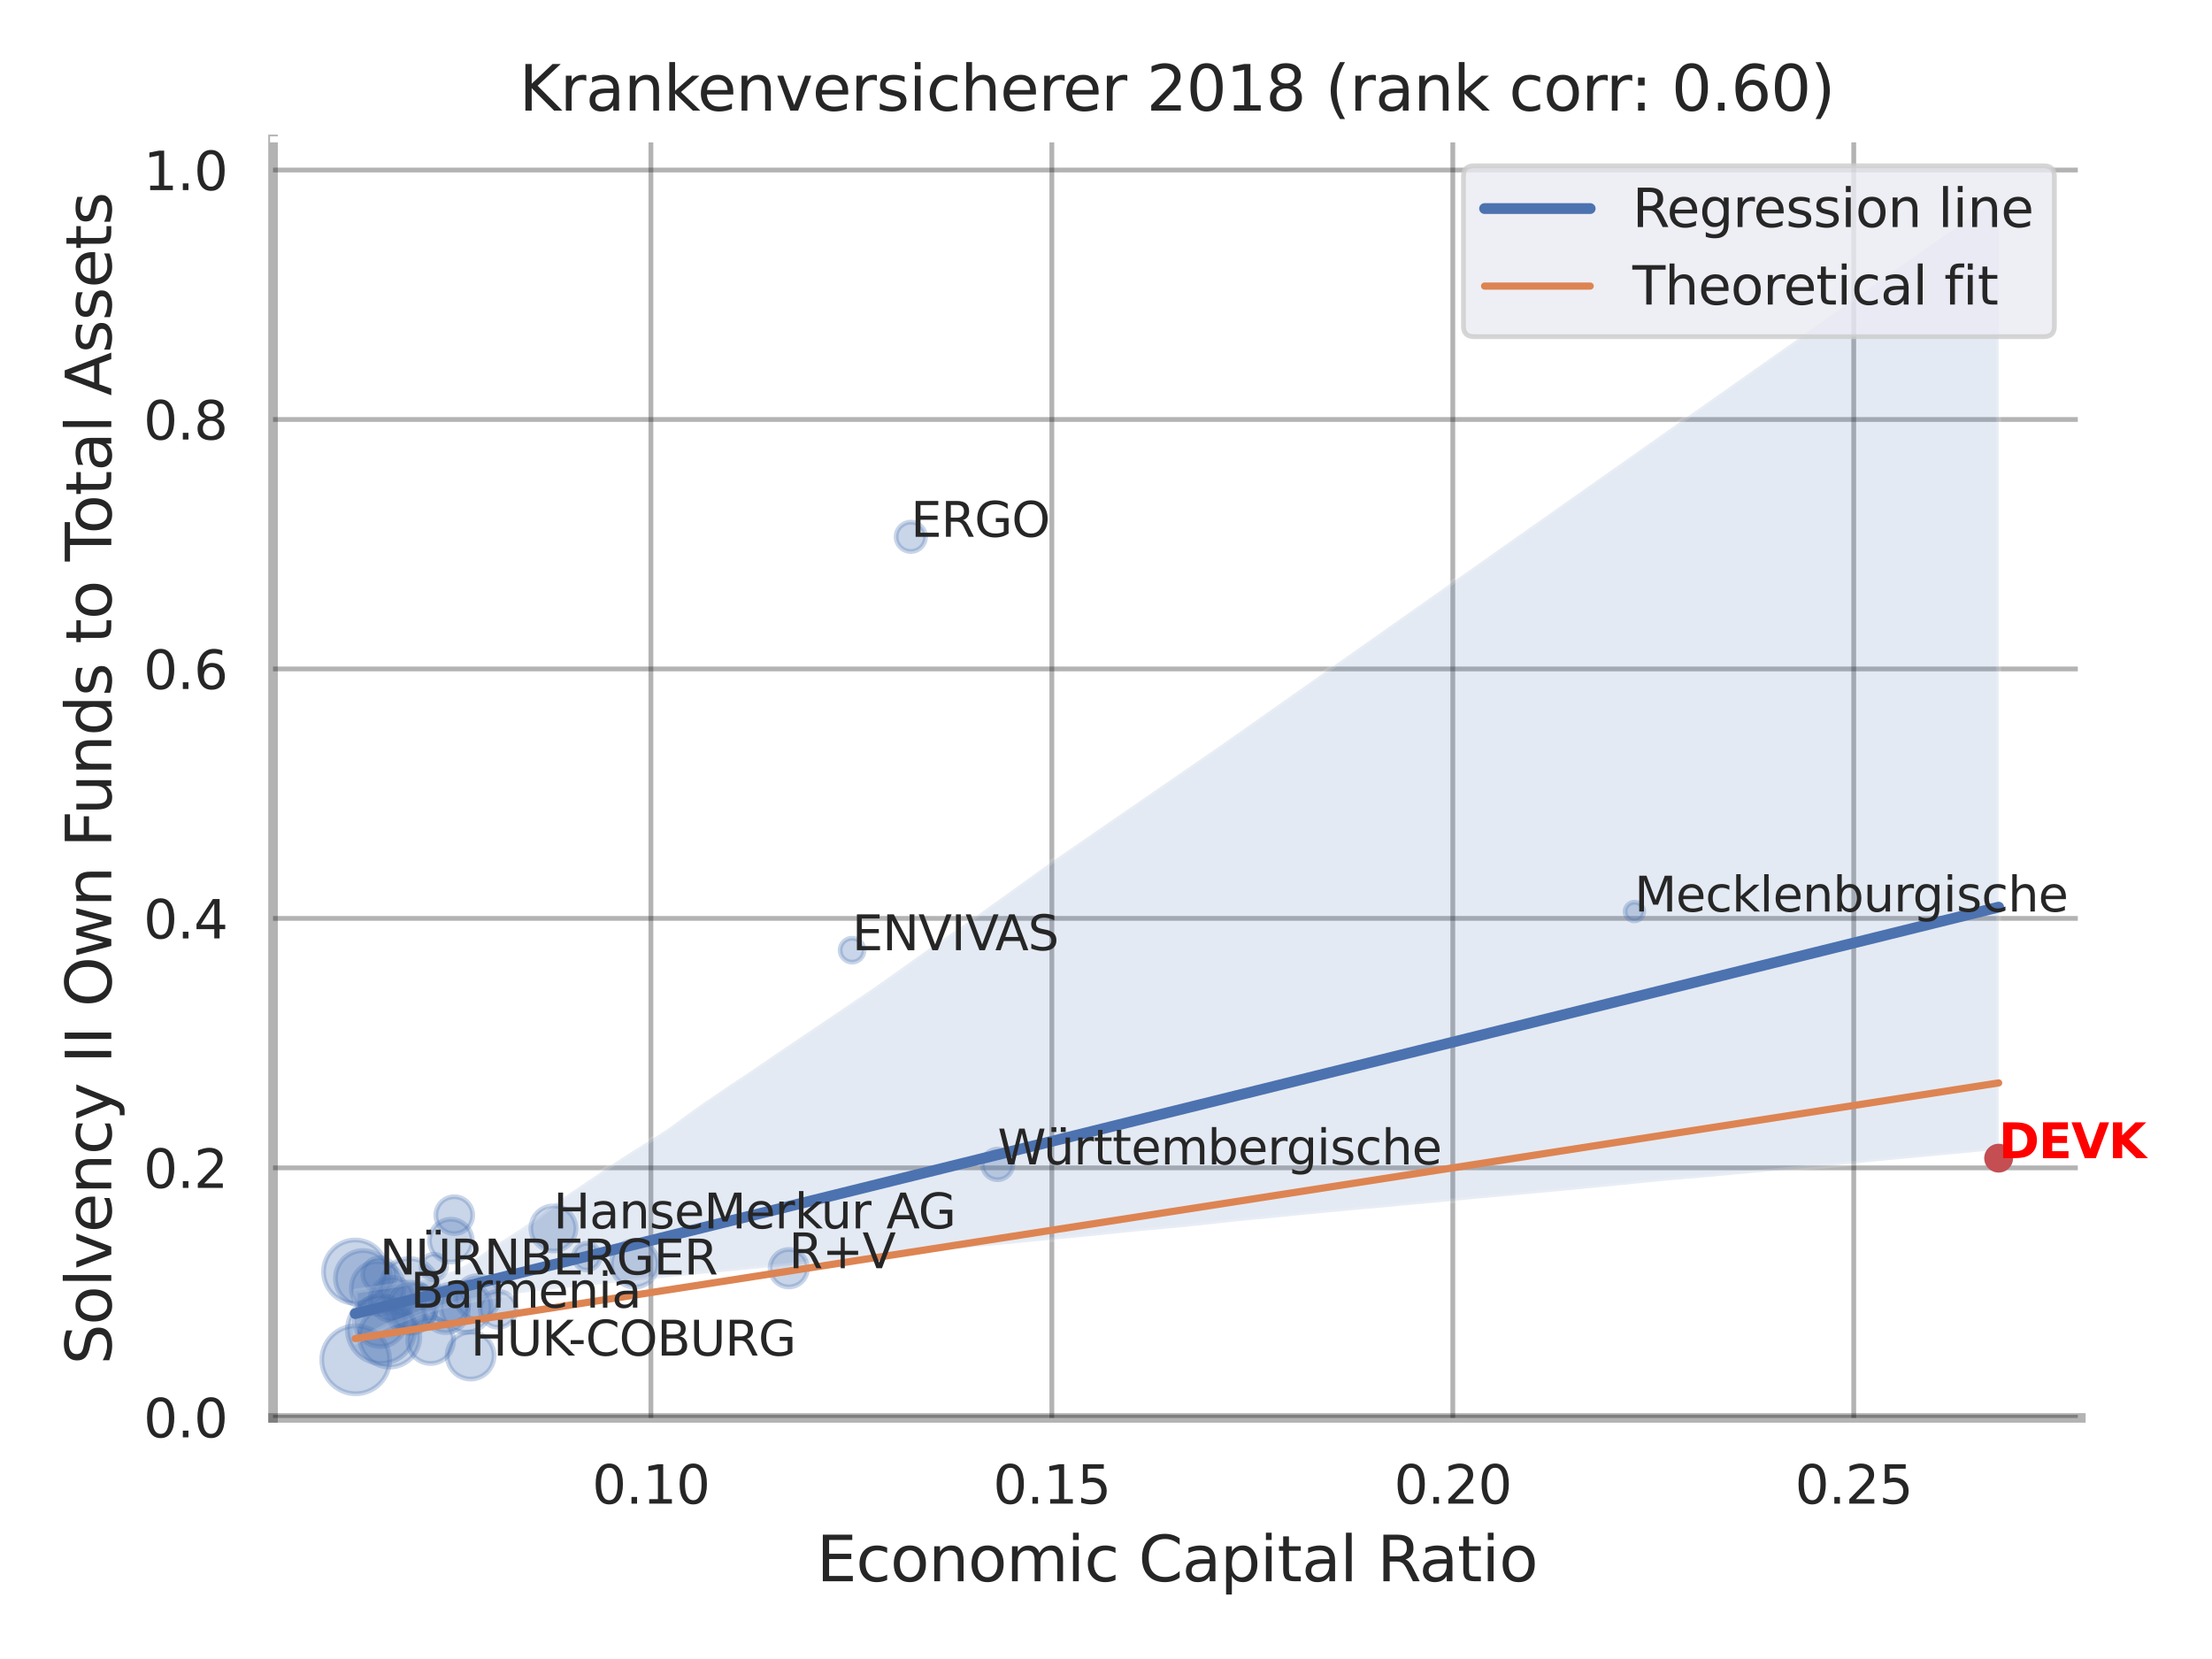 <?xml version="1.0" encoding="utf-8" standalone="no"?>
<!DOCTYPE svg PUBLIC "-//W3C//DTD SVG 1.1//EN"
  "http://www.w3.org/Graphics/SVG/1.1/DTD/svg11.dtd">
<svg xmlns:xlink="http://www.w3.org/1999/xlink" width="460.8pt" height="345.6pt" viewBox="0 0 460.8 345.6" xmlns="http://www.w3.org/2000/svg" version="1.1">
 <defs>
  <style type="text/css">*{stroke-linejoin: round; stroke-linecap: butt}</style>
 </defs>
 <g id="figure_1">
  <g id="patch_1">
   <path d="M 0 345.6 
L 460.8 345.6 
L 460.8 0 
L 0 0 
z
" style="fill: #ffffff"/>
  </g>
  <g id="axes_1">
   <g id="patch_2">
    <path d="M 56.88 295.38 
L 433.473 295.38 
L 433.473 29.04 
L 56.88 29.04 
z
" style="fill: #ffffff"/>
   </g>
   <g id="matplotlib.axis_1">
    <g id="xtick_1">
     <g id="line2d_1">
      <path d="M 135.593 295.38 
L 135.593 29.04 
" clip-path="url(#p365f99ce93)" style="fill: none; stroke: #000000; stroke-opacity: 0.3; stroke-linecap: round"/>
     </g>
     <g id="text_1">
      <!-- 0.10 -->
      <g style="fill: #262626" transform="translate(123.347 313.238) scale(0.11 -0.11)">
       <defs>
        <path id="DejaVuSans-30" d="M 2034 4250 
Q 1547 4250 1301 3770 
Q 1056 3291 1056 2328 
Q 1056 1369 1301 889 
Q 1547 409 2034 409 
Q 2525 409 2770 889 
Q 3016 1369 3016 2328 
Q 3016 3291 2770 3770 
Q 2525 4250 2034 4250 
z
M 2034 4750 
Q 2819 4750 3233 4129 
Q 3647 3509 3647 2328 
Q 3647 1150 3233 529 
Q 2819 -91 2034 -91 
Q 1250 -91 836 529 
Q 422 1150 422 2328 
Q 422 3509 836 4129 
Q 1250 4750 2034 4750 
z
" transform="scale(0.016)"/>
        <path id="DejaVuSans-2e" d="M 684 794 
L 1344 794 
L 1344 0 
L 684 0 
L 684 794 
z
" transform="scale(0.016)"/>
        <path id="DejaVuSans-31" d="M 794 531 
L 1825 531 
L 1825 4091 
L 703 3866 
L 703 4441 
L 1819 4666 
L 2450 4666 
L 2450 531 
L 3481 531 
L 3481 0 
L 794 0 
L 794 531 
z
" transform="scale(0.016)"/>
       </defs>
       <use xlink:href="#DejaVuSans-30"/>
       <use xlink:href="#DejaVuSans-2e" x="63.623"/>
       <use xlink:href="#DejaVuSans-31" x="95.41"/>
       <use xlink:href="#DejaVuSans-30" x="159.033"/>
      </g>
     </g>
    </g>
    <g id="xtick_2">
     <g id="line2d_2">
      <path d="M 219.119 295.38 
L 219.119 29.04 
" clip-path="url(#p365f99ce93)" style="fill: none; stroke: #000000; stroke-opacity: 0.3; stroke-linecap: round"/>
     </g>
     <g id="text_2">
      <!-- 0.15 -->
      <g style="fill: #262626" transform="translate(206.873 313.238) scale(0.11 -0.11)">
       <defs>
        <path id="DejaVuSans-35" d="M 691 4666 
L 3169 4666 
L 3169 4134 
L 1269 4134 
L 1269 2991 
Q 1406 3038 1543 3061 
Q 1681 3084 1819 3084 
Q 2600 3084 3056 2656 
Q 3513 2228 3513 1497 
Q 3513 744 3044 326 
Q 2575 -91 1722 -91 
Q 1428 -91 1123 -41 
Q 819 9 494 109 
L 494 744 
Q 775 591 1075 516 
Q 1375 441 1709 441 
Q 2250 441 2565 725 
Q 2881 1009 2881 1497 
Q 2881 1984 2565 2268 
Q 2250 2553 1709 2553 
Q 1456 2553 1204 2497 
Q 953 2441 691 2322 
L 691 4666 
z
" transform="scale(0.016)"/>
       </defs>
       <use xlink:href="#DejaVuSans-30"/>
       <use xlink:href="#DejaVuSans-2e" x="63.623"/>
       <use xlink:href="#DejaVuSans-31" x="95.41"/>
       <use xlink:href="#DejaVuSans-35" x="159.033"/>
      </g>
     </g>
    </g>
    <g id="xtick_3">
     <g id="line2d_3">
      <path d="M 302.645 295.38 
L 302.645 29.04 
" clip-path="url(#p365f99ce93)" style="fill: none; stroke: #000000; stroke-opacity: 0.3; stroke-linecap: round"/>
     </g>
     <g id="text_3">
      <!-- 0.20 -->
      <g style="fill: #262626" transform="translate(290.398 313.238) scale(0.11 -0.11)">
       <defs>
        <path id="DejaVuSans-32" d="M 1228 531 
L 3431 531 
L 3431 0 
L 469 0 
L 469 531 
Q 828 903 1448 1529 
Q 2069 2156 2228 2338 
Q 2531 2678 2651 2914 
Q 2772 3150 2772 3378 
Q 2772 3750 2511 3984 
Q 2250 4219 1831 4219 
Q 1534 4219 1204 4116 
Q 875 4013 500 3803 
L 500 4441 
Q 881 4594 1212 4672 
Q 1544 4750 1819 4750 
Q 2544 4750 2975 4387 
Q 3406 4025 3406 3419 
Q 3406 3131 3298 2873 
Q 3191 2616 2906 2266 
Q 2828 2175 2409 1742 
Q 1991 1309 1228 531 
z
" transform="scale(0.016)"/>
       </defs>
       <use xlink:href="#DejaVuSans-30"/>
       <use xlink:href="#DejaVuSans-2e" x="63.623"/>
       <use xlink:href="#DejaVuSans-32" x="95.41"/>
       <use xlink:href="#DejaVuSans-30" x="159.033"/>
      </g>
     </g>
    </g>
    <g id="xtick_4">
     <g id="line2d_4">
      <path d="M 386.17 295.38 
L 386.17 29.04 
" clip-path="url(#p365f99ce93)" style="fill: none; stroke: #000000; stroke-opacity: 0.3; stroke-linecap: round"/>
     </g>
     <g id="text_4">
      <!-- 0.25 -->
      <g style="fill: #262626" transform="translate(373.924 313.238) scale(0.11 -0.11)">
       <use xlink:href="#DejaVuSans-30"/>
       <use xlink:href="#DejaVuSans-2e" x="63.623"/>
       <use xlink:href="#DejaVuSans-32" x="95.41"/>
       <use xlink:href="#DejaVuSans-35" x="159.033"/>
      </g>
     </g>
    </g>
    <g id="text_5">
     <!-- Economic Capital Ratio -->
     <g style="fill: #262626" transform="translate(170.102 329.404) scale(0.13 -0.13)">
      <defs>
       <path id="DejaVuSans-45" d="M 628 4666 
L 3578 4666 
L 3578 4134 
L 1259 4134 
L 1259 2753 
L 3481 2753 
L 3481 2222 
L 1259 2222 
L 1259 531 
L 3634 531 
L 3634 0 
L 628 0 
L 628 4666 
z
" transform="scale(0.016)"/>
       <path id="DejaVuSans-63" d="M 3122 3366 
L 3122 2828 
Q 2878 2963 2633 3030 
Q 2388 3097 2138 3097 
Q 1578 3097 1268 2742 
Q 959 2388 959 1747 
Q 959 1106 1268 751 
Q 1578 397 2138 397 
Q 2388 397 2633 464 
Q 2878 531 3122 666 
L 3122 134 
Q 2881 22 2623 -34 
Q 2366 -91 2075 -91 
Q 1284 -91 818 406 
Q 353 903 353 1747 
Q 353 2603 823 3093 
Q 1294 3584 2113 3584 
Q 2378 3584 2631 3529 
Q 2884 3475 3122 3366 
z
" transform="scale(0.016)"/>
       <path id="DejaVuSans-6f" d="M 1959 3097 
Q 1497 3097 1228 2736 
Q 959 2375 959 1747 
Q 959 1119 1226 758 
Q 1494 397 1959 397 
Q 2419 397 2687 759 
Q 2956 1122 2956 1747 
Q 2956 2369 2687 2733 
Q 2419 3097 1959 3097 
z
M 1959 3584 
Q 2709 3584 3137 3096 
Q 3566 2609 3566 1747 
Q 3566 888 3137 398 
Q 2709 -91 1959 -91 
Q 1206 -91 779 398 
Q 353 888 353 1747 
Q 353 2609 779 3096 
Q 1206 3584 1959 3584 
z
" transform="scale(0.016)"/>
       <path id="DejaVuSans-6e" d="M 3513 2113 
L 3513 0 
L 2938 0 
L 2938 2094 
Q 2938 2591 2744 2837 
Q 2550 3084 2163 3084 
Q 1697 3084 1428 2787 
Q 1159 2491 1159 1978 
L 1159 0 
L 581 0 
L 581 3500 
L 1159 3500 
L 1159 2956 
Q 1366 3272 1645 3428 
Q 1925 3584 2291 3584 
Q 2894 3584 3203 3211 
Q 3513 2838 3513 2113 
z
" transform="scale(0.016)"/>
       <path id="DejaVuSans-6d" d="M 3328 2828 
Q 3544 3216 3844 3400 
Q 4144 3584 4550 3584 
Q 5097 3584 5394 3201 
Q 5691 2819 5691 2113 
L 5691 0 
L 5113 0 
L 5113 2094 
Q 5113 2597 4934 2840 
Q 4756 3084 4391 3084 
Q 3944 3084 3684 2787 
Q 3425 2491 3425 1978 
L 3425 0 
L 2847 0 
L 2847 2094 
Q 2847 2600 2669 2842 
Q 2491 3084 2119 3084 
Q 1678 3084 1418 2786 
Q 1159 2488 1159 1978 
L 1159 0 
L 581 0 
L 581 3500 
L 1159 3500 
L 1159 2956 
Q 1356 3278 1631 3431 
Q 1906 3584 2284 3584 
Q 2666 3584 2933 3390 
Q 3200 3197 3328 2828 
z
" transform="scale(0.016)"/>
       <path id="DejaVuSans-69" d="M 603 3500 
L 1178 3500 
L 1178 0 
L 603 0 
L 603 3500 
z
M 603 4863 
L 1178 4863 
L 1178 4134 
L 603 4134 
L 603 4863 
z
" transform="scale(0.016)"/>
       <path id="DejaVuSans-20" transform="scale(0.016)"/>
       <path id="DejaVuSans-43" d="M 4122 4306 
L 4122 3641 
Q 3803 3938 3442 4084 
Q 3081 4231 2675 4231 
Q 1875 4231 1450 3742 
Q 1025 3253 1025 2328 
Q 1025 1406 1450 917 
Q 1875 428 2675 428 
Q 3081 428 3442 575 
Q 3803 722 4122 1019 
L 4122 359 
Q 3791 134 3420 21 
Q 3050 -91 2638 -91 
Q 1578 -91 968 557 
Q 359 1206 359 2328 
Q 359 3453 968 4101 
Q 1578 4750 2638 4750 
Q 3056 4750 3426 4639 
Q 3797 4528 4122 4306 
z
" transform="scale(0.016)"/>
       <path id="DejaVuSans-61" d="M 2194 1759 
Q 1497 1759 1228 1600 
Q 959 1441 959 1056 
Q 959 750 1161 570 
Q 1363 391 1709 391 
Q 2188 391 2477 730 
Q 2766 1069 2766 1631 
L 2766 1759 
L 2194 1759 
z
M 3341 1997 
L 3341 0 
L 2766 0 
L 2766 531 
Q 2569 213 2275 61 
Q 1981 -91 1556 -91 
Q 1019 -91 701 211 
Q 384 513 384 1019 
Q 384 1609 779 1909 
Q 1175 2209 1959 2209 
L 2766 2209 
L 2766 2266 
Q 2766 2663 2505 2880 
Q 2244 3097 1772 3097 
Q 1472 3097 1187 3025 
Q 903 2953 641 2809 
L 641 3341 
Q 956 3463 1253 3523 
Q 1550 3584 1831 3584 
Q 2591 3584 2966 3190 
Q 3341 2797 3341 1997 
z
" transform="scale(0.016)"/>
       <path id="DejaVuSans-70" d="M 1159 525 
L 1159 -1331 
L 581 -1331 
L 581 3500 
L 1159 3500 
L 1159 2969 
Q 1341 3281 1617 3432 
Q 1894 3584 2278 3584 
Q 2916 3584 3314 3078 
Q 3713 2572 3713 1747 
Q 3713 922 3314 415 
Q 2916 -91 2278 -91 
Q 1894 -91 1617 61 
Q 1341 213 1159 525 
z
M 3116 1747 
Q 3116 2381 2855 2742 
Q 2594 3103 2138 3103 
Q 1681 3103 1420 2742 
Q 1159 2381 1159 1747 
Q 1159 1113 1420 752 
Q 1681 391 2138 391 
Q 2594 391 2855 752 
Q 3116 1113 3116 1747 
z
" transform="scale(0.016)"/>
       <path id="DejaVuSans-74" d="M 1172 4494 
L 1172 3500 
L 2356 3500 
L 2356 3053 
L 1172 3053 
L 1172 1153 
Q 1172 725 1289 603 
Q 1406 481 1766 481 
L 2356 481 
L 2356 0 
L 1766 0 
Q 1100 0 847 248 
Q 594 497 594 1153 
L 594 3053 
L 172 3053 
L 172 3500 
L 594 3500 
L 594 4494 
L 1172 4494 
z
" transform="scale(0.016)"/>
       <path id="DejaVuSans-6c" d="M 603 4863 
L 1178 4863 
L 1178 0 
L 603 0 
L 603 4863 
z
" transform="scale(0.016)"/>
       <path id="DejaVuSans-52" d="M 2841 2188 
Q 3044 2119 3236 1894 
Q 3428 1669 3622 1275 
L 4263 0 
L 3584 0 
L 2988 1197 
Q 2756 1666 2539 1819 
Q 2322 1972 1947 1972 
L 1259 1972 
L 1259 0 
L 628 0 
L 628 4666 
L 2053 4666 
Q 2853 4666 3247 4331 
Q 3641 3997 3641 3322 
Q 3641 2881 3436 2590 
Q 3231 2300 2841 2188 
z
M 1259 4147 
L 1259 2491 
L 2053 2491 
Q 2509 2491 2742 2702 
Q 2975 2913 2975 3322 
Q 2975 3731 2742 3939 
Q 2509 4147 2053 4147 
L 1259 4147 
z
" transform="scale(0.016)"/>
      </defs>
      <use xlink:href="#DejaVuSans-45"/>
      <use xlink:href="#DejaVuSans-63" x="63.184"/>
      <use xlink:href="#DejaVuSans-6f" x="118.164"/>
      <use xlink:href="#DejaVuSans-6e" x="179.346"/>
      <use xlink:href="#DejaVuSans-6f" x="242.725"/>
      <use xlink:href="#DejaVuSans-6d" x="303.906"/>
      <use xlink:href="#DejaVuSans-69" x="401.318"/>
      <use xlink:href="#DejaVuSans-63" x="429.102"/>
      <use xlink:href="#DejaVuSans-20" x="484.082"/>
      <use xlink:href="#DejaVuSans-43" x="515.869"/>
      <use xlink:href="#DejaVuSans-61" x="585.693"/>
      <use xlink:href="#DejaVuSans-70" x="646.973"/>
      <use xlink:href="#DejaVuSans-69" x="710.449"/>
      <use xlink:href="#DejaVuSans-74" x="738.232"/>
      <use xlink:href="#DejaVuSans-61" x="777.441"/>
      <use xlink:href="#DejaVuSans-6c" x="838.721"/>
      <use xlink:href="#DejaVuSans-20" x="866.504"/>
      <use xlink:href="#DejaVuSans-52" x="898.291"/>
      <use xlink:href="#DejaVuSans-61" x="965.523"/>
      <use xlink:href="#DejaVuSans-74" x="1026.803"/>
      <use xlink:href="#DejaVuSans-69" x="1066.012"/>
      <use xlink:href="#DejaVuSans-6f" x="1093.795"/>
     </g>
    </g>
   </g>
   <g id="matplotlib.axis_2">
    <g id="ytick_1">
     <g id="line2d_5">
      <path d="M 56.88 295.245 
L 433.473 295.245 
" clip-path="url(#p365f99ce93)" style="fill: none; stroke: #000000; stroke-opacity: 0.3; stroke-linecap: round"/>
     </g>
     <g id="text_6">
      <!-- 0.0 -->
      <g style="fill: #262626" transform="translate(29.887 299.424) scale(0.11 -0.11)">
       <use xlink:href="#DejaVuSans-30"/>
       <use xlink:href="#DejaVuSans-2e" x="63.623"/>
       <use xlink:href="#DejaVuSans-30" x="95.41"/>
      </g>
     </g>
    </g>
    <g id="ytick_2">
     <g id="line2d_6">
      <path d="M 56.88 243.28 
L 433.473 243.28 
" clip-path="url(#p365f99ce93)" style="fill: none; stroke: #000000; stroke-opacity: 0.3; stroke-linecap: round"/>
     </g>
     <g id="text_7">
      <!-- 0.2 -->
      <g style="fill: #262626" transform="translate(29.887 247.459) scale(0.11 -0.11)">
       <use xlink:href="#DejaVuSans-30"/>
       <use xlink:href="#DejaVuSans-2e" x="63.623"/>
       <use xlink:href="#DejaVuSans-32" x="95.41"/>
      </g>
     </g>
    </g>
    <g id="ytick_3">
     <g id="line2d_7">
      <path d="M 56.88 191.315 
L 433.473 191.315 
" clip-path="url(#p365f99ce93)" style="fill: none; stroke: #000000; stroke-opacity: 0.3; stroke-linecap: round"/>
     </g>
     <g id="text_8">
      <!-- 0.4 -->
      <g style="fill: #262626" transform="translate(29.887 195.494) scale(0.11 -0.11)">
       <defs>
        <path id="DejaVuSans-34" d="M 2419 4116 
L 825 1625 
L 2419 1625 
L 2419 4116 
z
M 2253 4666 
L 3047 4666 
L 3047 1625 
L 3713 1625 
L 3713 1100 
L 3047 1100 
L 3047 0 
L 2419 0 
L 2419 1100 
L 313 1100 
L 313 1709 
L 2253 4666 
z
" transform="scale(0.016)"/>
       </defs>
       <use xlink:href="#DejaVuSans-30"/>
       <use xlink:href="#DejaVuSans-2e" x="63.623"/>
       <use xlink:href="#DejaVuSans-34" x="95.41"/>
      </g>
     </g>
    </g>
    <g id="ytick_4">
     <g id="line2d_8">
      <path d="M 56.88 139.35 
L 433.473 139.35 
" clip-path="url(#p365f99ce93)" style="fill: none; stroke: #000000; stroke-opacity: 0.3; stroke-linecap: round"/>
     </g>
     <g id="text_9">
      <!-- 0.6 -->
      <g style="fill: #262626" transform="translate(29.887 143.529) scale(0.11 -0.11)">
       <defs>
        <path id="DejaVuSans-36" d="M 2113 2584 
Q 1688 2584 1439 2293 
Q 1191 2003 1191 1497 
Q 1191 994 1439 701 
Q 1688 409 2113 409 
Q 2538 409 2786 701 
Q 3034 994 3034 1497 
Q 3034 2003 2786 2293 
Q 2538 2584 2113 2584 
z
M 3366 4563 
L 3366 3988 
Q 3128 4100 2886 4159 
Q 2644 4219 2406 4219 
Q 1781 4219 1451 3797 
Q 1122 3375 1075 2522 
Q 1259 2794 1537 2939 
Q 1816 3084 2150 3084 
Q 2853 3084 3261 2657 
Q 3669 2231 3669 1497 
Q 3669 778 3244 343 
Q 2819 -91 2113 -91 
Q 1303 -91 875 529 
Q 447 1150 447 2328 
Q 447 3434 972 4092 
Q 1497 4750 2381 4750 
Q 2619 4750 2861 4703 
Q 3103 4656 3366 4563 
z
" transform="scale(0.016)"/>
       </defs>
       <use xlink:href="#DejaVuSans-30"/>
       <use xlink:href="#DejaVuSans-2e" x="63.623"/>
       <use xlink:href="#DejaVuSans-36" x="95.41"/>
      </g>
     </g>
    </g>
    <g id="ytick_5">
     <g id="line2d_9">
      <path d="M 56.88 87.385 
L 433.473 87.385 
" clip-path="url(#p365f99ce93)" style="fill: none; stroke: #000000; stroke-opacity: 0.3; stroke-linecap: round"/>
     </g>
     <g id="text_10">
      <!-- 0.8 -->
      <g style="fill: #262626" transform="translate(29.887 91.564) scale(0.11 -0.11)">
       <defs>
        <path id="DejaVuSans-38" d="M 2034 2216 
Q 1584 2216 1326 1975 
Q 1069 1734 1069 1313 
Q 1069 891 1326 650 
Q 1584 409 2034 409 
Q 2484 409 2743 651 
Q 3003 894 3003 1313 
Q 3003 1734 2745 1975 
Q 2488 2216 2034 2216 
z
M 1403 2484 
Q 997 2584 770 2862 
Q 544 3141 544 3541 
Q 544 4100 942 4425 
Q 1341 4750 2034 4750 
Q 2731 4750 3128 4425 
Q 3525 4100 3525 3541 
Q 3525 3141 3298 2862 
Q 3072 2584 2669 2484 
Q 3125 2378 3379 2068 
Q 3634 1759 3634 1313 
Q 3634 634 3220 271 
Q 2806 -91 2034 -91 
Q 1263 -91 848 271 
Q 434 634 434 1313 
Q 434 1759 690 2068 
Q 947 2378 1403 2484 
z
M 1172 3481 
Q 1172 3119 1398 2916 
Q 1625 2713 2034 2713 
Q 2441 2713 2670 2916 
Q 2900 3119 2900 3481 
Q 2900 3844 2670 4047 
Q 2441 4250 2034 4250 
Q 1625 4250 1398 4047 
Q 1172 3844 1172 3481 
z
" transform="scale(0.016)"/>
       </defs>
       <use xlink:href="#DejaVuSans-30"/>
       <use xlink:href="#DejaVuSans-2e" x="63.623"/>
       <use xlink:href="#DejaVuSans-38" x="95.41"/>
      </g>
     </g>
    </g>
    <g id="ytick_6">
     <g id="line2d_10">
      <path d="M 56.88 35.42 
L 433.473 35.42 
" clip-path="url(#p365f99ce93)" style="fill: none; stroke: #000000; stroke-opacity: 0.3; stroke-linecap: round"/>
     </g>
     <g id="text_11">
      <!-- 1.0 -->
      <g style="fill: #262626" transform="translate(29.887 39.599) scale(0.11 -0.11)">
       <use xlink:href="#DejaVuSans-31"/>
       <use xlink:href="#DejaVuSans-2e" x="63.623"/>
       <use xlink:href="#DejaVuSans-30" x="95.41"/>
      </g>
     </g>
    </g>
    <g id="text_12">
     <!-- Solvency II Own Funds to Total Assets -->
     <g style="fill: #262626" transform="translate(23.183 284.278) rotate(-90) scale(0.13 -0.13)">
      <defs>
       <path id="DejaVuSans-53" d="M 3425 4513 
L 3425 3897 
Q 3066 4069 2747 4153 
Q 2428 4238 2131 4238 
Q 1616 4238 1336 4038 
Q 1056 3838 1056 3469 
Q 1056 3159 1242 3001 
Q 1428 2844 1947 2747 
L 2328 2669 
Q 3034 2534 3370 2195 
Q 3706 1856 3706 1288 
Q 3706 609 3251 259 
Q 2797 -91 1919 -91 
Q 1588 -91 1214 -16 
Q 841 59 441 206 
L 441 856 
Q 825 641 1194 531 
Q 1563 422 1919 422 
Q 2459 422 2753 634 
Q 3047 847 3047 1241 
Q 3047 1584 2836 1778 
Q 2625 1972 2144 2069 
L 1759 2144 
Q 1053 2284 737 2584 
Q 422 2884 422 3419 
Q 422 4038 858 4394 
Q 1294 4750 2059 4750 
Q 2388 4750 2728 4690 
Q 3069 4631 3425 4513 
z
" transform="scale(0.016)"/>
       <path id="DejaVuSans-76" d="M 191 3500 
L 800 3500 
L 1894 563 
L 2988 3500 
L 3597 3500 
L 2284 0 
L 1503 0 
L 191 3500 
z
" transform="scale(0.016)"/>
       <path id="DejaVuSans-65" d="M 3597 1894 
L 3597 1613 
L 953 1613 
Q 991 1019 1311 708 
Q 1631 397 2203 397 
Q 2534 397 2845 478 
Q 3156 559 3463 722 
L 3463 178 
Q 3153 47 2828 -22 
Q 2503 -91 2169 -91 
Q 1331 -91 842 396 
Q 353 884 353 1716 
Q 353 2575 817 3079 
Q 1281 3584 2069 3584 
Q 2775 3584 3186 3129 
Q 3597 2675 3597 1894 
z
M 3022 2063 
Q 3016 2534 2758 2815 
Q 2500 3097 2075 3097 
Q 1594 3097 1305 2825 
Q 1016 2553 972 2059 
L 3022 2063 
z
" transform="scale(0.016)"/>
       <path id="DejaVuSans-79" d="M 2059 -325 
Q 1816 -950 1584 -1140 
Q 1353 -1331 966 -1331 
L 506 -1331 
L 506 -850 
L 844 -850 
Q 1081 -850 1212 -737 
Q 1344 -625 1503 -206 
L 1606 56 
L 191 3500 
L 800 3500 
L 1894 763 
L 2988 3500 
L 3597 3500 
L 2059 -325 
z
" transform="scale(0.016)"/>
       <path id="DejaVuSans-49" d="M 628 4666 
L 1259 4666 
L 1259 0 
L 628 0 
L 628 4666 
z
" transform="scale(0.016)"/>
       <path id="DejaVuSans-4f" d="M 2522 4238 
Q 1834 4238 1429 3725 
Q 1025 3213 1025 2328 
Q 1025 1447 1429 934 
Q 1834 422 2522 422 
Q 3209 422 3611 934 
Q 4013 1447 4013 2328 
Q 4013 3213 3611 3725 
Q 3209 4238 2522 4238 
z
M 2522 4750 
Q 3503 4750 4090 4092 
Q 4678 3434 4678 2328 
Q 4678 1225 4090 567 
Q 3503 -91 2522 -91 
Q 1538 -91 948 565 
Q 359 1222 359 2328 
Q 359 3434 948 4092 
Q 1538 4750 2522 4750 
z
" transform="scale(0.016)"/>
       <path id="DejaVuSans-77" d="M 269 3500 
L 844 3500 
L 1563 769 
L 2278 3500 
L 2956 3500 
L 3675 769 
L 4391 3500 
L 4966 3500 
L 4050 0 
L 3372 0 
L 2619 2869 
L 1863 0 
L 1184 0 
L 269 3500 
z
" transform="scale(0.016)"/>
       <path id="DejaVuSans-46" d="M 628 4666 
L 3309 4666 
L 3309 4134 
L 1259 4134 
L 1259 2759 
L 3109 2759 
L 3109 2228 
L 1259 2228 
L 1259 0 
L 628 0 
L 628 4666 
z
" transform="scale(0.016)"/>
       <path id="DejaVuSans-75" d="M 544 1381 
L 544 3500 
L 1119 3500 
L 1119 1403 
Q 1119 906 1312 657 
Q 1506 409 1894 409 
Q 2359 409 2629 706 
Q 2900 1003 2900 1516 
L 2900 3500 
L 3475 3500 
L 3475 0 
L 2900 0 
L 2900 538 
Q 2691 219 2414 64 
Q 2138 -91 1772 -91 
Q 1169 -91 856 284 
Q 544 659 544 1381 
z
M 1991 3584 
L 1991 3584 
z
" transform="scale(0.016)"/>
       <path id="DejaVuSans-64" d="M 2906 2969 
L 2906 4863 
L 3481 4863 
L 3481 0 
L 2906 0 
L 2906 525 
Q 2725 213 2448 61 
Q 2172 -91 1784 -91 
Q 1150 -91 751 415 
Q 353 922 353 1747 
Q 353 2572 751 3078 
Q 1150 3584 1784 3584 
Q 2172 3584 2448 3432 
Q 2725 3281 2906 2969 
z
M 947 1747 
Q 947 1113 1208 752 
Q 1469 391 1925 391 
Q 2381 391 2643 752 
Q 2906 1113 2906 1747 
Q 2906 2381 2643 2742 
Q 2381 3103 1925 3103 
Q 1469 3103 1208 2742 
Q 947 2381 947 1747 
z
" transform="scale(0.016)"/>
       <path id="DejaVuSans-73" d="M 2834 3397 
L 2834 2853 
Q 2591 2978 2328 3040 
Q 2066 3103 1784 3103 
Q 1356 3103 1142 2972 
Q 928 2841 928 2578 
Q 928 2378 1081 2264 
Q 1234 2150 1697 2047 
L 1894 2003 
Q 2506 1872 2764 1633 
Q 3022 1394 3022 966 
Q 3022 478 2636 193 
Q 2250 -91 1575 -91 
Q 1294 -91 989 -36 
Q 684 19 347 128 
L 347 722 
Q 666 556 975 473 
Q 1284 391 1588 391 
Q 1994 391 2212 530 
Q 2431 669 2431 922 
Q 2431 1156 2273 1281 
Q 2116 1406 1581 1522 
L 1381 1569 
Q 847 1681 609 1914 
Q 372 2147 372 2553 
Q 372 3047 722 3315 
Q 1072 3584 1716 3584 
Q 2034 3584 2315 3537 
Q 2597 3491 2834 3397 
z
" transform="scale(0.016)"/>
       <path id="DejaVuSans-54" d="M -19 4666 
L 3928 4666 
L 3928 4134 
L 2272 4134 
L 2272 0 
L 1638 0 
L 1638 4134 
L -19 4134 
L -19 4666 
z
" transform="scale(0.016)"/>
       <path id="DejaVuSans-41" d="M 2188 4044 
L 1331 1722 
L 3047 1722 
L 2188 4044 
z
M 1831 4666 
L 2547 4666 
L 4325 0 
L 3669 0 
L 3244 1197 
L 1141 1197 
L 716 0 
L 50 0 
L 1831 4666 
z
" transform="scale(0.016)"/>
      </defs>
      <use xlink:href="#DejaVuSans-53"/>
      <use xlink:href="#DejaVuSans-6f" x="63.477"/>
      <use xlink:href="#DejaVuSans-6c" x="124.658"/>
      <use xlink:href="#DejaVuSans-76" x="152.441"/>
      <use xlink:href="#DejaVuSans-65" x="211.621"/>
      <use xlink:href="#DejaVuSans-6e" x="273.145"/>
      <use xlink:href="#DejaVuSans-63" x="336.523"/>
      <use xlink:href="#DejaVuSans-79" x="391.504"/>
      <use xlink:href="#DejaVuSans-20" x="450.684"/>
      <use xlink:href="#DejaVuSans-49" x="482.471"/>
      <use xlink:href="#DejaVuSans-49" x="511.963"/>
      <use xlink:href="#DejaVuSans-20" x="541.455"/>
      <use xlink:href="#DejaVuSans-4f" x="573.242"/>
      <use xlink:href="#DejaVuSans-77" x="651.953"/>
      <use xlink:href="#DejaVuSans-6e" x="733.74"/>
      <use xlink:href="#DejaVuSans-20" x="797.119"/>
      <use xlink:href="#DejaVuSans-46" x="828.906"/>
      <use xlink:href="#DejaVuSans-75" x="880.926"/>
      <use xlink:href="#DejaVuSans-6e" x="944.305"/>
      <use xlink:href="#DejaVuSans-64" x="1007.684"/>
      <use xlink:href="#DejaVuSans-73" x="1071.16"/>
      <use xlink:href="#DejaVuSans-20" x="1123.26"/>
      <use xlink:href="#DejaVuSans-74" x="1155.047"/>
      <use xlink:href="#DejaVuSans-6f" x="1194.256"/>
      <use xlink:href="#DejaVuSans-20" x="1255.438"/>
      <use xlink:href="#DejaVuSans-54" x="1287.225"/>
      <use xlink:href="#DejaVuSans-6f" x="1331.309"/>
      <use xlink:href="#DejaVuSans-74" x="1392.49"/>
      <use xlink:href="#DejaVuSans-61" x="1431.699"/>
      <use xlink:href="#DejaVuSans-6c" x="1492.979"/>
      <use xlink:href="#DejaVuSans-20" x="1520.762"/>
      <use xlink:href="#DejaVuSans-41" x="1552.549"/>
      <use xlink:href="#DejaVuSans-73" x="1620.957"/>
      <use xlink:href="#DejaVuSans-73" x="1673.057"/>
      <use xlink:href="#DejaVuSans-65" x="1725.156"/>
      <use xlink:href="#DejaVuSans-74" x="1786.68"/>
      <use xlink:href="#DejaVuSans-73" x="1825.889"/>
     </g>
    </g>
   </g>
   <g id="PathCollection_1">
    <path d="M 78.672 273.786 
C 80.126 273.786 81.521 273.208 82.549 272.18 
C 83.577 271.151 84.155 269.757 84.155 268.302 
C 84.155 266.848 83.577 265.453 82.549 264.425 
C 81.521 263.397 80.126 262.819 78.672 262.819 
C 77.217 262.819 75.822 263.397 74.794 264.425 
C 73.766 265.453 73.188 266.848 73.188 268.302 
C 73.188 269.757 73.766 271.151 74.794 272.18 
C 75.822 273.208 77.217 273.786 78.672 273.786 
z
" clip-path="url(#p365f99ce93)" style="fill: #4c72b0; fill-opacity: 0.3; stroke: #4c72b0; stroke-opacity: 0.3"/>
    <path d="M 81.165 284.792 
C 82.835 284.792 84.437 284.128 85.618 282.947 
C 86.8 281.766 87.463 280.164 87.463 278.493 
C 87.463 276.823 86.8 275.221 85.618 274.04 
C 84.437 272.859 82.835 272.195 81.165 272.195 
C 79.494 272.195 77.892 272.859 76.711 274.04 
C 75.53 275.221 74.866 276.823 74.866 278.493 
C 74.866 280.164 75.53 281.766 76.711 282.947 
C 77.892 284.128 79.494 284.792 81.165 284.792 
z
" clip-path="url(#p365f99ce93)" style="fill: #4c72b0; fill-opacity: 0.3; stroke: #4c72b0; stroke-opacity: 0.3"/>
    <path d="M 75.634 272.025 
C 77.161 272.025 78.625 271.419 79.705 270.339 
C 80.784 269.26 81.391 267.796 81.391 266.269 
C 81.391 264.742 80.784 263.278 79.705 262.198 
C 78.625 261.119 77.161 260.512 75.634 260.512 
C 74.107 260.512 72.643 261.119 71.564 262.198 
C 70.484 263.278 69.877 264.742 69.877 266.269 
C 69.877 267.796 70.484 269.26 71.564 270.339 
C 72.643 271.419 74.107 272.025 75.634 272.025 
z
" clip-path="url(#p365f99ce93)" style="fill: #4c72b0; fill-opacity: 0.3; stroke: #4c72b0; stroke-opacity: 0.3"/>
    <path d="M 132.211 268.132 
C 133.497 268.132 134.732 267.621 135.642 266.711 
C 136.552 265.801 137.063 264.566 137.063 263.28 
C 137.063 261.993 136.552 260.759 135.642 259.849 
C 134.732 258.939 133.497 258.427 132.211 258.427 
C 130.924 258.427 129.69 258.939 128.78 259.849 
C 127.87 260.759 127.358 261.993 127.358 263.28 
C 127.358 264.566 127.87 265.801 128.78 266.711 
C 129.69 267.621 130.924 268.132 132.211 268.132 
z
" clip-path="url(#p365f99ce93)" style="fill: #4c72b0; fill-opacity: 0.3; stroke: #4c72b0; stroke-opacity: 0.3"/>
    <path d="M 74.095 290.345 
C 75.97 290.345 77.769 289.6 79.095 288.274 
C 80.421 286.948 81.166 285.149 81.166 283.274 
C 81.166 281.398 80.421 279.6 79.095 278.274 
C 77.769 276.948 75.97 276.203 74.095 276.203 
C 72.22 276.203 70.421 276.948 69.095 278.274 
C 67.769 279.6 67.024 281.398 67.024 283.274 
C 67.024 285.149 67.769 286.948 69.095 288.274 
C 70.421 289.6 72.22 290.345 74.095 290.345 
z
" clip-path="url(#p365f99ce93)" style="fill: #4c72b0; fill-opacity: 0.3; stroke: #4c72b0; stroke-opacity: 0.3"/>
    <path d="M 73.998 271.509 
C 75.748 271.509 77.427 270.814 78.665 269.576 
C 79.903 268.338 80.598 266.659 80.598 264.909 
C 80.598 263.158 79.903 261.479 78.665 260.242 
C 77.427 259.004 75.748 258.309 73.998 258.309 
C 72.247 258.309 70.568 259.004 69.331 260.242 
C 68.093 261.479 67.398 263.158 67.398 264.909 
C 67.398 266.659 68.093 268.338 69.331 269.576 
C 70.568 270.814 72.247 271.509 73.998 271.509 
z
" clip-path="url(#p365f99ce93)" style="fill: #4c72b0; fill-opacity: 0.3; stroke: #4c72b0; stroke-opacity: 0.3"/>
    <path d="M 93.925 262.902 
C 95.106 262.902 96.239 262.432 97.075 261.597 
C 97.91 260.762 98.379 259.629 98.379 258.447 
C 98.379 257.266 97.91 256.133 97.075 255.298 
C 96.239 254.462 95.106 253.993 93.925 253.993 
C 92.744 253.993 91.611 254.462 90.775 255.298 
C 89.94 256.133 89.471 257.266 89.471 258.447 
C 89.471 259.629 89.94 260.762 90.775 261.597 
C 91.611 262.432 92.744 262.902 93.925 262.902 
z
" clip-path="url(#p365f99ce93)" style="fill: #4c72b0; fill-opacity: 0.3; stroke: #4c72b0; stroke-opacity: 0.3"/>
    <path d="M 89.709 284.039 
C 90.974 284.039 92.188 283.536 93.082 282.642 
C 93.977 281.747 94.479 280.534 94.479 279.269 
C 94.479 278.004 93.977 276.791 93.082 275.896 
C 92.188 275.002 90.974 274.499 89.709 274.499 
C 88.444 274.499 87.231 275.002 86.336 275.896 
C 85.442 276.791 84.939 278.004 84.939 279.269 
C 84.939 280.534 85.442 281.747 86.336 282.642 
C 87.231 283.536 88.444 284.039 89.709 284.039 
z
" clip-path="url(#p365f99ce93)" style="fill: #4c72b0; fill-opacity: 0.3; stroke: #4c72b0; stroke-opacity: 0.3"/>
    <path d="M 97.084 277.524 
C 98.467 277.524 99.794 276.974 100.772 275.996 
C 101.75 275.018 102.299 273.691 102.299 272.308 
C 102.299 270.925 101.75 269.599 100.772 268.621 
C 99.794 267.643 98.467 267.093 97.084 267.093 
C 95.701 267.093 94.374 267.643 93.396 268.621 
C 92.418 269.599 91.869 270.925 91.869 272.308 
C 91.869 273.691 92.418 275.018 93.396 275.996 
C 94.374 276.974 95.701 277.524 97.084 277.524 
z
" clip-path="url(#p365f99ce93)" style="fill: #4c72b0; fill-opacity: 0.3; stroke: #4c72b0; stroke-opacity: 0.3"/>
    <path d="M 79.389 284.019 
C 81.251 284.019 83.038 283.279 84.354 281.962 
C 85.671 280.646 86.411 278.859 86.411 276.997 
C 86.411 275.135 85.671 273.348 84.354 272.032 
C 83.038 270.715 81.251 269.975 79.389 269.975 
C 77.527 269.975 75.741 270.715 74.424 272.032 
C 73.107 273.348 72.367 275.135 72.367 276.997 
C 72.367 278.859 73.107 280.646 74.424 281.962 
C 75.741 283.279 77.527 284.019 79.389 284.019 
z
" clip-path="url(#p365f99ce93)" style="fill: #4c72b0; fill-opacity: 0.3; stroke: #4c72b0; stroke-opacity: 0.3"/>
    <path d="M 99.456 274.813 
C 100.66 274.813 101.815 274.334 102.666 273.483 
C 103.518 272.632 103.996 271.477 103.996 270.273 
C 103.996 269.069 103.518 267.914 102.666 267.062 
C 101.815 266.211 100.66 265.733 99.456 265.733 
C 98.252 265.733 97.097 266.211 96.245 267.062 
C 95.394 267.914 94.916 269.069 94.916 270.273 
C 94.916 271.477 95.394 272.632 96.245 273.483 
C 97.097 274.334 98.252 274.813 99.456 274.813 
z
" clip-path="url(#p365f99ce93)" style="fill: #4c72b0; fill-opacity: 0.3; stroke: #4c72b0; stroke-opacity: 0.3"/>
    <path d="M 85.268 274.217 
C 86.865 274.217 88.396 273.583 89.525 272.454 
C 90.654 271.325 91.289 269.793 91.289 268.197 
C 91.289 266.6 90.654 265.069 89.525 263.94 
C 88.396 262.811 86.865 262.176 85.268 262.176 
C 83.672 262.176 82.14 262.811 81.011 263.94 
C 79.882 265.069 79.248 266.6 79.248 268.197 
C 79.248 269.793 79.882 271.325 81.011 272.454 
C 82.14 273.583 83.672 274.217 85.268 274.217 
z
" clip-path="url(#p365f99ce93)" style="fill: #4c72b0; fill-opacity: 0.3; stroke: #4c72b0; stroke-opacity: 0.3"/>
    <path d="M 81.614 275.149 
C 82.812 275.149 83.962 274.673 84.809 273.825 
C 85.657 272.978 86.133 271.829 86.133 270.63 
C 86.133 269.432 85.657 268.282 84.809 267.435 
C 83.962 266.587 82.812 266.111 81.614 266.111 
C 80.415 266.111 79.266 266.587 78.418 267.435 
C 77.571 268.282 77.095 269.432 77.095 270.63 
C 77.095 271.829 77.571 272.978 78.418 273.825 
C 79.266 274.673 80.415 275.149 81.614 275.149 
z
" clip-path="url(#p365f99ce93)" style="fill: #4c72b0; fill-opacity: 0.3; stroke: #4c72b0; stroke-opacity: 0.3"/>
    <path d="M 93.653 275.585 
C 94.716 275.585 95.735 275.162 96.487 274.411 
C 97.238 273.66 97.66 272.64 97.66 271.578 
C 97.66 270.515 97.238 269.496 96.487 268.744 
C 95.735 267.993 94.716 267.571 93.653 267.571 
C 92.591 267.571 91.571 267.993 90.82 268.744 
C 90.069 269.496 89.646 270.515 89.646 271.578 
C 89.646 272.64 90.069 273.66 90.82 274.411 
C 91.571 275.162 92.591 275.585 93.653 275.585 
z
" clip-path="url(#p365f99ce93)" style="fill: #4c72b0; fill-opacity: 0.3; stroke: #4c72b0; stroke-opacity: 0.3"/>
    <path d="M 94.632 256.988 
C 95.652 256.988 96.63 256.583 97.351 255.862 
C 98.072 255.141 98.477 254.163 98.477 253.144 
C 98.477 252.124 98.072 251.146 97.351 250.425 
C 96.63 249.704 95.652 249.299 94.632 249.299 
C 93.613 249.299 92.635 249.704 91.914 250.425 
C 91.193 251.146 90.788 252.124 90.788 253.144 
C 90.788 254.163 91.193 255.141 91.914 255.862 
C 92.635 256.583 93.613 256.988 94.632 256.988 
z
" clip-path="url(#p365f99ce93)" style="fill: #4c72b0; fill-opacity: 0.3; stroke: #4c72b0; stroke-opacity: 0.3"/>
    <path d="M 164.323 268.096 
C 165.357 268.096 166.349 267.685 167.081 266.953 
C 167.812 266.222 168.223 265.23 168.223 264.196 
C 168.223 263.161 167.812 262.169 167.081 261.438 
C 166.349 260.707 165.357 260.296 164.323 260.296 
C 163.289 260.296 162.297 260.707 161.565 261.438 
C 160.834 262.169 160.423 263.161 160.423 264.196 
C 160.423 265.23 160.834 266.222 161.565 266.953 
C 162.297 267.685 163.289 268.096 164.323 268.096 
z
" clip-path="url(#p365f99ce93)" style="fill: #4c72b0; fill-opacity: 0.3; stroke: #4c72b0; stroke-opacity: 0.3"/>
    <path d="M 98.04 287.284 
C 99.337 287.284 100.58 286.769 101.498 285.852 
C 102.415 284.935 102.93 283.691 102.93 282.394 
C 102.93 281.097 102.415 279.853 101.498 278.936 
C 100.58 278.019 99.337 277.504 98.04 277.504 
C 96.743 277.504 95.499 278.019 94.582 278.936 
C 93.665 279.853 93.149 281.097 93.149 282.394 
C 93.149 283.691 93.665 284.935 94.582 285.852 
C 95.499 286.769 96.743 287.284 98.04 287.284 
z
" clip-path="url(#p365f99ce93)" style="fill: #4c72b0; fill-opacity: 0.3; stroke: #4c72b0; stroke-opacity: 0.3"/>
    <path d="M 90.377 266.572 
C 91.081 266.572 91.756 266.292 92.254 265.794 
C 92.751 265.297 93.031 264.621 93.031 263.917 
C 93.031 263.213 92.751 262.538 92.254 262.04 
C 91.756 261.543 91.081 261.263 90.377 261.263 
C 89.673 261.263 88.997 261.543 88.5 262.04 
C 88.002 262.538 87.722 263.213 87.722 263.917 
C 87.722 264.621 88.002 265.297 88.5 265.794 
C 88.997 266.292 89.673 266.572 90.377 266.572 
z
" clip-path="url(#p365f99ce93)" style="fill: #4c72b0; fill-opacity: 0.3; stroke: #4c72b0; stroke-opacity: 0.3"/>
    <path d="M 86.033 277.113 
C 87.341 277.113 88.596 276.593 89.522 275.668 
C 90.447 274.743 90.967 273.487 90.967 272.179 
C 90.967 270.87 90.447 269.615 89.522 268.689 
C 88.596 267.764 87.341 267.244 86.033 267.244 
C 84.724 267.244 83.469 267.764 82.543 268.689 
C 81.618 269.615 81.098 270.87 81.098 272.179 
C 81.098 273.487 81.618 274.743 82.543 275.668 
C 83.469 276.593 84.724 277.113 86.033 277.113 
z
" clip-path="url(#p365f99ce93)" style="fill: #4c72b0; fill-opacity: 0.3; stroke: #4c72b0; stroke-opacity: 0.3"/>
    <path d="M 177.506 200.436 
C 178.167 200.436 178.802 200.173 179.27 199.705 
C 179.738 199.238 180 198.603 180 197.942 
C 180 197.28 179.738 196.646 179.27 196.178 
C 178.802 195.71 178.167 195.447 177.506 195.447 
C 176.844 195.447 176.21 195.71 175.742 196.178 
C 175.274 196.646 175.011 197.28 175.011 197.942 
C 175.011 198.603 175.274 199.238 175.742 199.705 
C 176.21 200.173 176.844 200.436 177.506 200.436 
z
" clip-path="url(#p365f99ce93)" style="fill: #4c72b0; fill-opacity: 0.3; stroke: #4c72b0; stroke-opacity: 0.3"/>
    <path d="M 79.068 268.98 
C 79.993 268.98 80.879 268.613 81.533 267.959 
C 82.187 267.305 82.554 266.419 82.554 265.494 
C 82.554 264.57 82.187 263.683 81.533 263.029 
C 80.879 262.376 79.993 262.008 79.068 262.008 
C 78.144 262.008 77.257 262.376 76.603 263.029 
C 75.95 263.683 75.582 264.57 75.582 265.494 
C 75.582 266.419 75.95 267.305 76.603 267.959 
C 77.257 268.613 78.144 268.98 79.068 268.98 
z
" clip-path="url(#p365f99ce93)" style="fill: #4c72b0; fill-opacity: 0.3; stroke: #4c72b0; stroke-opacity: 0.3"/>
    <path d="M 189.739 114.887 
C 190.551 114.887 191.329 114.565 191.903 113.991 
C 192.477 113.417 192.799 112.639 192.799 111.827 
C 192.799 111.016 192.477 110.237 191.903 109.663 
C 191.329 109.089 190.551 108.767 189.739 108.767 
C 188.928 108.767 188.149 109.089 187.575 109.663 
C 187.001 110.237 186.679 111.016 186.679 111.827 
C 186.679 112.639 187.001 113.417 187.575 113.991 
C 188.149 114.565 188.928 114.887 189.739 114.887 
z
" clip-path="url(#p365f99ce93)" style="fill: #4c72b0; fill-opacity: 0.3; stroke: #4c72b0; stroke-opacity: 0.3"/>
    <path d="M 416.355 243.769 
C 417.019 243.769 417.655 243.505 418.125 243.035 
C 418.594 242.566 418.858 241.929 418.858 241.266 
C 418.858 240.602 418.594 239.965 418.125 239.496 
C 417.655 239.027 417.019 238.763 416.355 238.763 
C 415.691 238.763 415.054 239.027 414.585 239.496 
C 414.116 239.965 413.852 240.602 413.852 241.266 
C 413.852 241.929 414.116 242.566 414.585 243.035 
C 415.054 243.505 415.691 243.769 416.355 243.769 
z
" clip-path="url(#p365f99ce93)" style="fill: #4c72b0; fill-opacity: 0.3; stroke: #4c72b0; stroke-opacity: 0.3"/>
    <path d="M 79.188 280.499 
C 80.6 280.499 81.954 279.938 82.952 278.94 
C 83.95 277.941 84.511 276.587 84.511 275.176 
C 84.511 273.764 83.95 272.41 82.952 271.412 
C 81.954 270.413 80.6 269.853 79.188 269.853 
C 77.776 269.853 76.422 270.413 75.424 271.412 
C 74.426 272.41 73.865 273.764 73.865 275.176 
C 73.865 276.587 74.426 277.941 75.424 278.94 
C 76.422 279.938 77.776 280.499 79.188 280.499 
z
" clip-path="url(#p365f99ce93)" style="fill: #4c72b0; fill-opacity: 0.3; stroke: #4c72b0; stroke-opacity: 0.3"/>
    <path d="M 122.262 264.578 
C 123.003 264.578 123.714 264.284 124.237 263.76 
C 124.761 263.236 125.055 262.526 125.055 261.785 
C 125.055 261.044 124.761 260.334 124.237 259.81 
C 123.714 259.286 123.003 258.992 122.262 258.992 
C 121.522 258.992 120.811 259.286 120.287 259.81 
C 119.764 260.334 119.469 261.044 119.469 261.785 
C 119.469 262.526 119.764 263.236 120.287 263.76 
C 120.811 264.284 121.522 264.578 122.262 264.578 
z
" clip-path="url(#p365f99ce93)" style="fill: #4c72b0; fill-opacity: 0.3; stroke: #4c72b0; stroke-opacity: 0.3"/>
    <path d="M 207.816 245.757 
C 208.662 245.757 209.474 245.421 210.072 244.822 
C 210.671 244.224 211.007 243.412 211.007 242.566 
C 211.007 241.72 210.671 240.908 210.072 240.31 
C 209.474 239.711 208.662 239.375 207.816 239.375 
C 206.97 239.375 206.158 239.711 205.56 240.31 
C 204.961 240.908 204.625 241.72 204.625 242.566 
C 204.625 243.412 204.961 244.224 205.56 244.822 
C 206.158 245.421 206.97 245.757 207.816 245.757 
z
" clip-path="url(#p365f99ce93)" style="fill: #4c72b0; fill-opacity: 0.3; stroke: #4c72b0; stroke-opacity: 0.3"/>
    <path d="M 340.48 191.839 
C 340.996 191.839 341.492 191.634 341.857 191.269 
C 342.223 190.903 342.428 190.408 342.428 189.891 
C 342.428 189.375 342.223 188.879 341.857 188.514 
C 341.492 188.148 340.996 187.943 340.48 187.943 
C 339.963 187.943 339.467 188.148 339.102 188.514 
C 338.737 188.879 338.531 189.375 338.531 189.891 
C 338.531 190.408 338.737 190.903 339.102 191.269 
C 339.467 191.634 339.963 191.839 340.48 191.839 
z
" clip-path="url(#p365f99ce93)" style="fill: #4c72b0; fill-opacity: 0.3; stroke: #4c72b0; stroke-opacity: 0.3"/>
    <path d="M 103.788 276.505 
C 104.782 276.505 105.735 276.11 106.437 275.408 
C 107.14 274.705 107.534 273.752 107.534 272.759 
C 107.534 271.765 107.14 270.812 106.437 270.109 
C 105.735 269.407 104.782 269.012 103.788 269.012 
C 102.795 269.012 101.842 269.407 101.139 270.109 
C 100.436 270.812 100.042 271.765 100.042 272.759 
C 100.042 273.752 100.436 274.705 101.139 275.408 
C 101.842 276.11 102.795 276.505 103.788 276.505 
z
" clip-path="url(#p365f99ce93)" style="fill: #4c72b0; fill-opacity: 0.3; stroke: #4c72b0; stroke-opacity: 0.3"/>
    <path d="M 85.372 277.421 
C 86.236 277.421 87.066 277.078 87.677 276.466 
C 88.288 275.855 88.632 275.026 88.632 274.162 
C 88.632 273.297 88.288 272.468 87.677 271.857 
C 87.066 271.246 86.236 270.902 85.372 270.902 
C 84.508 270.902 83.679 271.246 83.067 271.857 
C 82.456 272.468 82.113 273.297 82.113 274.162 
C 82.113 275.026 82.456 275.855 83.067 276.466 
C 83.679 277.078 84.508 277.421 85.372 277.421 
z
" clip-path="url(#p365f99ce93)" style="fill: #4c72b0; fill-opacity: 0.3; stroke: #4c72b0; stroke-opacity: 0.3"/>
    <path d="M 115.281 260.6 
C 116.527 260.6 117.722 260.105 118.603 259.224 
C 119.484 258.344 119.978 257.149 119.978 255.903 
C 119.978 254.657 119.484 253.462 118.603 252.581 
C 117.722 251.701 116.527 251.206 115.281 251.206 
C 114.035 251.206 112.84 251.701 111.96 252.581 
C 111.079 253.462 110.584 254.657 110.584 255.903 
C 110.584 257.149 111.079 258.344 111.96 259.224 
C 112.84 260.105 114.035 260.6 115.281 260.6 
z
" clip-path="url(#p365f99ce93)" style="fill: #4c72b0; fill-opacity: 0.3; stroke: #4c72b0; stroke-opacity: 0.3"/>
    <path d="M 92.86 277.595 
C 94.108 277.595 95.305 277.099 96.187 276.217 
C 97.069 275.334 97.565 274.137 97.565 272.89 
C 97.565 271.642 97.069 270.445 96.187 269.562 
C 95.305 268.68 94.108 268.184 92.86 268.184 
C 91.612 268.184 90.415 268.68 89.533 269.562 
C 88.65 270.445 88.155 271.642 88.155 272.89 
C 88.155 274.137 88.65 275.334 89.533 276.217 
C 90.415 277.099 91.612 277.595 92.86 277.595 
z
" clip-path="url(#p365f99ce93)" style="fill: #4c72b0; fill-opacity: 0.3; stroke: #4c72b0; stroke-opacity: 0.3"/>
    <path d="M 85.486 277.734 
C 86.899 277.734 88.255 277.172 89.254 276.173 
C 90.253 275.174 90.815 273.819 90.815 272.405 
C 90.815 270.992 90.253 269.637 89.254 268.638 
C 88.255 267.638 86.899 267.077 85.486 267.077 
C 84.073 267.077 82.718 267.638 81.718 268.638 
C 80.719 269.637 80.158 270.992 80.158 272.405 
C 80.158 273.819 80.719 275.174 81.718 276.173 
C 82.718 277.172 84.073 277.734 85.486 277.734 
z
" clip-path="url(#p365f99ce93)" style="fill: #4c72b0; fill-opacity: 0.3; stroke: #4c72b0; stroke-opacity: 0.3"/>
   </g>
   <g id="PolyCollection_1">
    <defs>
     <path id="mb262e7635e" d="M 73.998 -76.648 
L 73.998 -65.957 
L 77.456 -67.852 
L 80.914 -69.611 
L 84.372 -70.827 
L 87.83 -72.183 
L 91.289 -73.157 
L 94.747 -73.945 
L 98.205 -74.68 
L 101.663 -75.361 
L 105.121 -75.811 
L 108.579 -76.261 
L 112.038 -76.716 
L 115.496 -77.094 
L 118.954 -77.449 
L 122.412 -77.805 
L 125.87 -78.159 
L 129.328 -78.514 
L 132.786 -78.881 
L 136.245 -79.227 
L 139.703 -79.604 
L 143.161 -79.941 
L 146.619 -80.291 
L 150.077 -80.612 
L 153.535 -80.938 
L 156.993 -81.28 
L 160.452 -81.623 
L 163.91 -81.965 
L 167.368 -82.308 
L 170.826 -82.651 
L 174.284 -82.994 
L 177.742 -83.337 
L 181.201 -83.687 
L 184.659 -84.022 
L 188.117 -84.362 
L 191.575 -84.708 
L 195.033 -85.05 
L 198.491 -85.392 
L 201.949 -85.735 
L 205.408 -86.043 
L 208.866 -86.356 
L 212.324 -86.68 
L 215.782 -87.03 
L 219.24 -87.353 
L 222.698 -87.677 
L 226.157 -88.001 
L 229.615 -88.358 
L 233.073 -88.718 
L 236.531 -89.069 
L 239.989 -89.386 
L 243.447 -89.704 
L 246.905 -90.022 
L 250.364 -90.388 
L 253.822 -90.769 
L 257.28 -91.15 
L 260.738 -91.489 
L 264.196 -91.798 
L 267.654 -92.154 
L 271.113 -92.511 
L 274.571 -92.834 
L 278.029 -93.166 
L 281.487 -93.484 
L 284.945 -93.792 
L 288.403 -94.097 
L 291.861 -94.44 
L 295.32 -94.75 
L 298.778 -95.062 
L 302.236 -95.397 
L 305.694 -95.716 
L 309.152 -96.034 
L 312.61 -96.352 
L 316.068 -96.671 
L 319.527 -96.989 
L 322.985 -97.309 
L 326.443 -97.629 
L 329.901 -97.97 
L 333.359 -98.304 
L 336.817 -98.647 
L 340.276 -98.991 
L 343.734 -99.335 
L 347.192 -99.67 
L 350.65 -99.97 
L 354.108 -100.27 
L 357.566 -100.572 
L 361.024 -100.894 
L 364.483 -101.224 
L 367.941 -101.555 
L 371.399 -101.886 
L 374.857 -102.217 
L 378.315 -102.528 
L 381.773 -102.829 
L 385.232 -103.155 
L 388.69 -103.469 
L 392.148 -103.817 
L 395.606 -104.13 
L 399.064 -104.448 
L 402.522 -104.777 
L 405.98 -105.105 
L 409.439 -105.434 
L 412.897 -105.764 
L 416.355 -106.093 
L 416.355 -304.454 
L 416.355 -304.454 
L 412.897 -302.018 
L 409.439 -299.582 
L 405.98 -297.147 
L 402.522 -294.711 
L 399.064 -292.275 
L 395.606 -289.84 
L 392.148 -287.404 
L 388.69 -284.968 
L 385.232 -282.533 
L 381.773 -280.097 
L 378.315 -277.661 
L 374.857 -275.226 
L 371.399 -272.79 
L 367.941 -270.354 
L 364.483 -267.919 
L 361.024 -265.483 
L 357.566 -263.047 
L 354.108 -260.612 
L 350.65 -258.176 
L 347.192 -255.74 
L 343.734 -253.305 
L 340.276 -250.869 
L 336.817 -248.433 
L 333.359 -245.998 
L 329.901 -243.562 
L 326.443 -241.126 
L 322.985 -238.691 
L 319.527 -236.255 
L 316.068 -233.819 
L 312.61 -231.384 
L 309.152 -228.948 
L 305.694 -226.512 
L 302.236 -224.077 
L 298.778 -221.641 
L 295.32 -219.205 
L 291.861 -216.77 
L 288.403 -214.334 
L 284.945 -211.898 
L 281.487 -209.463 
L 278.029 -207.027 
L 274.571 -204.591 
L 271.113 -202.156 
L 267.654 -199.72 
L 264.196 -197.284 
L 260.738 -194.849 
L 257.28 -192.413 
L 253.822 -189.987 
L 250.364 -187.606 
L 246.905 -185.226 
L 243.447 -182.845 
L 239.989 -180.464 
L 236.531 -178.084 
L 233.073 -175.703 
L 229.615 -173.323 
L 226.157 -170.942 
L 222.698 -168.561 
L 219.24 -166.174 
L 215.782 -163.69 
L 212.324 -161.203 
L 208.866 -158.717 
L 205.408 -156.231 
L 201.949 -153.745 
L 198.491 -151.391 
L 195.033 -149.021 
L 191.575 -146.565 
L 188.117 -144.11 
L 184.659 -141.654 
L 181.201 -139.229 
L 177.742 -136.895 
L 174.284 -134.561 
L 170.826 -132.225 
L 167.368 -129.889 
L 163.91 -127.552 
L 160.452 -125.215 
L 156.993 -122.841 
L 153.535 -120.546 
L 150.077 -118.216 
L 146.619 -115.881 
L 143.161 -113.402 
L 139.703 -110.829 
L 136.245 -108.555 
L 132.786 -106.42 
L 129.328 -104.212 
L 125.87 -101.879 
L 122.412 -99.544 
L 118.954 -97.201 
L 115.496 -94.744 
L 112.038 -92.047 
L 108.579 -89.682 
L 105.121 -87.442 
L 101.663 -85.201 
L 98.205 -82.743 
L 94.747 -80.915 
L 91.289 -79.786 
L 87.83 -78.847 
L 84.372 -78.175 
L 80.914 -77.64 
L 77.456 -77.143 
L 73.998 -76.648 
z
" style="stroke: #ffffff; stroke-opacity: 0.15"/>
    </defs>
    <g clip-path="url(#p365f99ce93)">
     <use xlink:href="#mb262e7635e" x="0" y="345.6" style="fill: #4c72b0; fill-opacity: 0.15; stroke: #ffffff; stroke-opacity: 0.15"/>
    </g>
   </g>
   <g id="PathCollection_2">
    <defs>
     <path id="m7a0df2aff7" d="M 0 2.503 
C 0.664 2.503 1.3 2.239 1.77 1.77 
C 2.239 1.3 2.503 0.664 2.503 0 
C 2.503 -0.664 2.239 -1.3 1.77 -1.77 
C 1.3 -2.239 0.664 -2.503 0 -2.503 
C -0.664 -2.503 -1.3 -2.239 -1.77 -1.77 
C -2.239 -1.3 -2.503 -0.664 -2.503 0 
C -2.503 0.664 -2.239 1.3 -1.77 1.77 
C -1.3 2.239 -0.664 2.503 0 2.503 
z
" style="stroke: #c44e52"/>
    </defs>
    <g clip-path="url(#p365f99ce93)">
     <use xlink:href="#m7a0df2aff7" x="416.355" y="241.266" style="fill: #c44e52; stroke: #c44e52"/>
    </g>
   </g>
   <g id="line2d_11">
    <path d="M 73.998 273.651 
L 77.456 272.796 
L 80.914 271.941 
L 84.372 271.085 
L 87.83 270.23 
L 91.289 269.375 
L 94.747 268.519 
L 98.205 267.664 
L 101.663 266.809 
L 105.121 265.953 
L 108.579 265.098 
L 112.038 264.242 
L 115.496 263.387 
L 118.954 262.532 
L 122.412 261.676 
L 125.87 260.821 
L 129.328 259.966 
L 132.786 259.11 
L 136.245 258.255 
L 139.703 257.4 
L 143.161 256.544 
L 146.619 255.689 
L 150.077 254.833 
L 153.535 253.978 
L 156.993 253.123 
L 160.452 252.267 
L 163.91 251.412 
L 167.368 250.557 
L 170.826 249.701 
L 174.284 248.846 
L 177.742 247.991 
L 181.201 247.135 
L 184.659 246.28 
L 188.117 245.424 
L 191.575 244.569 
L 195.033 243.714 
L 198.491 242.858 
L 201.949 242.003 
L 205.408 241.148 
L 208.866 240.292 
L 212.324 239.437 
L 215.782 238.582 
L 219.24 237.726 
L 222.698 236.871 
L 226.157 236.015 
L 229.615 235.16 
L 233.073 234.305 
L 236.531 233.449 
L 239.989 232.594 
L 243.447 231.739 
L 246.905 230.883 
L 250.364 230.028 
L 253.822 229.173 
L 257.28 228.317 
L 260.738 227.462 
L 264.196 226.606 
L 267.654 225.751 
L 271.113 224.896 
L 274.571 224.04 
L 278.029 223.185 
L 281.487 222.33 
L 284.945 221.474 
L 288.403 220.619 
L 291.861 219.764 
L 295.32 218.908 
L 298.778 218.053 
L 302.236 217.198 
L 305.694 216.342 
L 309.152 215.487 
L 312.61 214.631 
L 316.068 213.776 
L 319.527 212.921 
L 322.985 212.065 
L 326.443 211.21 
L 329.901 210.355 
L 333.359 209.499 
L 336.817 208.644 
L 340.276 207.789 
L 343.734 206.933 
L 347.192 206.078 
L 350.65 205.222 
L 354.108 204.367 
L 357.566 203.512 
L 361.024 202.656 
L 364.483 201.801 
L 367.941 200.946 
L 371.399 200.09 
L 374.857 199.235 
L 378.315 198.38 
L 381.773 197.524 
L 385.232 196.669 
L 388.69 195.813 
L 392.148 194.958 
L 395.606 194.103 
L 399.064 193.247 
L 402.522 192.392 
L 405.98 191.537 
L 409.439 190.681 
L 412.897 189.826 
L 416.355 188.971 
" clip-path="url(#p365f99ce93)" style="fill: none; stroke: #4c72b0; stroke-width: 2.25; stroke-linecap: round"/>
   </g>
   <g id="line2d_12">
    <path d="M 78.672 278.116 
L 81.165 277.728 
L 75.634 278.588 
L 132.211 269.789 
L 74.095 278.828 
L 73.998 278.843 
L 93.925 275.744 
L 89.709 276.399 
L 97.084 275.252 
L 79.389 278.004 
L 99.456 274.883 
L 85.268 277.09 
L 81.614 277.658 
L 93.653 275.786 
L 94.632 275.633 
L 164.323 264.794 
L 98.04 275.104 
L 90.377 276.295 
L 86.033 276.971 
L 177.506 262.744 
L 79.068 278.054 
L 189.739 260.841 
L 416.355 225.594 
L 79.188 278.036 
L 122.262 271.336 
L 207.816 258.029 
L 340.48 237.395 
L 103.788 274.209 
L 85.372 277.074 
L 115.281 272.422 
L 92.86 275.909 
L 85.486 277.056 
" clip-path="url(#p365f99ce93)" style="fill: none; stroke: #dd8452; stroke-width: 1.5; stroke-linecap: round"/>
   </g>
   <g id="patch_3">
    <path d="M 56.88 295.38 
L 56.88 29.04 
" style="fill: none; opacity: 0.3; stroke: #000000; stroke-width: 2; stroke-linejoin: miter; stroke-linecap: square"/>
   </g>
   <g id="patch_4">
    <path d="M 433.473 295.38 
L 433.473 29.04 
" style="fill: none; stroke: #ffffff; stroke-width: 1.25; stroke-linejoin: miter; stroke-linecap: square"/>
   </g>
   <g id="patch_5">
    <path d="M 56.88 295.38 
L 433.473 295.38 
" style="fill: none; opacity: 0.3; stroke: #000000; stroke-width: 2; stroke-linejoin: miter; stroke-linecap: square"/>
   </g>
   <g id="patch_6">
    <path d="M 56.88 29.04 
L 433.473 29.04 
" style="fill: none; stroke: #ffffff; stroke-width: 1.25; stroke-linejoin: miter; stroke-linecap: square"/>
   </g>
   <g id="text_13">
    <!-- R+V -->
    <g style="fill: #262626" transform="translate(164.323 264.196) scale(0.1 -0.1)">
     <defs>
      <path id="DejaVuSans-2b" d="M 2944 4013 
L 2944 2272 
L 4684 2272 
L 4684 1741 
L 2944 1741 
L 2944 0 
L 2419 0 
L 2419 1741 
L 678 1741 
L 678 2272 
L 2419 2272 
L 2419 4013 
L 2944 4013 
z
" transform="scale(0.016)"/>
      <path id="DejaVuSans-56" d="M 1831 0 
L 50 4666 
L 709 4666 
L 2188 738 
L 3669 4666 
L 4325 4666 
L 2547 0 
L 1831 0 
z
" transform="scale(0.016)"/>
     </defs>
     <use xlink:href="#DejaVuSans-52"/>
     <use xlink:href="#DejaVuSans-2b" x="69.482"/>
     <use xlink:href="#DejaVuSans-56" x="153.271"/>
    </g>
   </g>
   <g id="text_14">
    <!-- HUK-COBURG -->
    <g style="fill: #262626" transform="translate(98.04 282.394) scale(0.1 -0.1)">
     <defs>
      <path id="DejaVuSans-48" d="M 628 4666 
L 1259 4666 
L 1259 2753 
L 3553 2753 
L 3553 4666 
L 4184 4666 
L 4184 0 
L 3553 0 
L 3553 2222 
L 1259 2222 
L 1259 0 
L 628 0 
L 628 4666 
z
" transform="scale(0.016)"/>
      <path id="DejaVuSans-55" d="M 556 4666 
L 1191 4666 
L 1191 1831 
Q 1191 1081 1462 751 
Q 1734 422 2344 422 
Q 2950 422 3222 751 
Q 3494 1081 3494 1831 
L 3494 4666 
L 4128 4666 
L 4128 1753 
Q 4128 841 3676 375 
Q 3225 -91 2344 -91 
Q 1459 -91 1007 375 
Q 556 841 556 1753 
L 556 4666 
z
" transform="scale(0.016)"/>
      <path id="DejaVuSans-4b" d="M 628 4666 
L 1259 4666 
L 1259 2694 
L 3353 4666 
L 4166 4666 
L 1850 2491 
L 4331 0 
L 3500 0 
L 1259 2247 
L 1259 0 
L 628 0 
L 628 4666 
z
" transform="scale(0.016)"/>
      <path id="DejaVuSans-2d" d="M 313 2009 
L 1997 2009 
L 1997 1497 
L 313 1497 
L 313 2009 
z
" transform="scale(0.016)"/>
      <path id="DejaVuSans-42" d="M 1259 2228 
L 1259 519 
L 2272 519 
Q 2781 519 3026 730 
Q 3272 941 3272 1375 
Q 3272 1813 3026 2020 
Q 2781 2228 2272 2228 
L 1259 2228 
z
M 1259 4147 
L 1259 2741 
L 2194 2741 
Q 2656 2741 2882 2914 
Q 3109 3088 3109 3444 
Q 3109 3797 2882 3972 
Q 2656 4147 2194 4147 
L 1259 4147 
z
M 628 4666 
L 2241 4666 
Q 2963 4666 3353 4366 
Q 3744 4066 3744 3513 
Q 3744 3084 3544 2831 
Q 3344 2578 2956 2516 
Q 3422 2416 3680 2098 
Q 3938 1781 3938 1306 
Q 3938 681 3513 340 
Q 3088 0 2303 0 
L 628 0 
L 628 4666 
z
" transform="scale(0.016)"/>
      <path id="DejaVuSans-47" d="M 3809 666 
L 3809 1919 
L 2778 1919 
L 2778 2438 
L 4434 2438 
L 4434 434 
Q 4069 175 3628 42 
Q 3188 -91 2688 -91 
Q 1594 -91 976 548 
Q 359 1188 359 2328 
Q 359 3472 976 4111 
Q 1594 4750 2688 4750 
Q 3144 4750 3555 4637 
Q 3966 4525 4313 4306 
L 4313 3634 
Q 3963 3931 3569 4081 
Q 3175 4231 2741 4231 
Q 1884 4231 1454 3753 
Q 1025 3275 1025 2328 
Q 1025 1384 1454 906 
Q 1884 428 2741 428 
Q 3075 428 3337 486 
Q 3600 544 3809 666 
z
" transform="scale(0.016)"/>
     </defs>
     <use xlink:href="#DejaVuSans-48"/>
     <use xlink:href="#DejaVuSans-55" x="75.195"/>
     <use xlink:href="#DejaVuSans-4b" x="148.389"/>
     <use xlink:href="#DejaVuSans-2d" x="203.465"/>
     <use xlink:href="#DejaVuSans-43" x="239.549"/>
     <use xlink:href="#DejaVuSans-4f" x="309.373"/>
     <use xlink:href="#DejaVuSans-42" x="388.084"/>
     <use xlink:href="#DejaVuSans-55" x="456.688"/>
     <use xlink:href="#DejaVuSans-52" x="529.881"/>
     <use xlink:href="#DejaVuSans-47" x="599.363"/>
    </g>
   </g>
   <g id="text_15">
    <!-- ENVIVAS -->
    <g style="fill: #262626" transform="translate(177.506 197.942) scale(0.1 -0.1)">
     <defs>
      <path id="DejaVuSans-4e" d="M 628 4666 
L 1478 4666 
L 3547 763 
L 3547 4666 
L 4159 4666 
L 4159 0 
L 3309 0 
L 1241 3903 
L 1241 0 
L 628 0 
L 628 4666 
z
" transform="scale(0.016)"/>
     </defs>
     <use xlink:href="#DejaVuSans-45"/>
     <use xlink:href="#DejaVuSans-4e" x="63.184"/>
     <use xlink:href="#DejaVuSans-56" x="137.988"/>
     <use xlink:href="#DejaVuSans-49" x="206.396"/>
     <use xlink:href="#DejaVuSans-56" x="235.889"/>
     <use xlink:href="#DejaVuSans-41" x="297.922"/>
     <use xlink:href="#DejaVuSans-53" x="366.33"/>
    </g>
   </g>
   <g id="text_16">
    <!-- NÜRNBERGER -->
    <g style="fill: #262626" transform="translate(79.068 265.494) scale(0.1 -0.1)">
     <defs>
      <path id="DejaVuSans-dc" d="M 556 4666 
L 1191 4666 
L 1191 1831 
Q 1191 1081 1462 751 
Q 1734 422 2344 422 
Q 2950 422 3222 751 
Q 3494 1081 3494 1831 
L 3494 4666 
L 4128 4666 
L 4128 1753 
Q 4128 841 3676 375 
Q 3225 -91 2344 -91 
Q 1459 -91 1007 375 
Q 556 841 556 1753 
L 556 4666 
z
M 2638 5830 
L 3272 5830 
L 3272 5196 
L 2638 5196 
L 2638 5830 
z
M 1416 5830 
L 2050 5830 
L 2050 5196 
L 1416 5196 
L 1416 5830 
z
" transform="scale(0.016)"/>
     </defs>
     <use xlink:href="#DejaVuSans-4e"/>
     <use xlink:href="#DejaVuSans-dc" x="74.805"/>
     <use xlink:href="#DejaVuSans-52" x="147.998"/>
     <use xlink:href="#DejaVuSans-4e" x="217.48"/>
     <use xlink:href="#DejaVuSans-42" x="292.285"/>
     <use xlink:href="#DejaVuSans-45" x="360.889"/>
     <use xlink:href="#DejaVuSans-52" x="424.072"/>
     <use xlink:href="#DejaVuSans-47" x="493.555"/>
     <use xlink:href="#DejaVuSans-45" x="571.045"/>
     <use xlink:href="#DejaVuSans-52" x="634.229"/>
    </g>
   </g>
   <g id="text_17">
    <!-- ERGO -->
    <g style="fill: #262626" transform="translate(189.739 111.827) scale(0.1 -0.1)">
     <use xlink:href="#DejaVuSans-45"/>
     <use xlink:href="#DejaVuSans-52" x="63.184"/>
     <use xlink:href="#DejaVuSans-47" x="132.666"/>
     <use xlink:href="#DejaVuSans-4f" x="210.156"/>
    </g>
   </g>
   <g id="text_18">
    <!-- DEVK -->
    <g style="fill: #ff0000" transform="translate(416.355 241.266) scale(0.1 -0.1)">
     <defs>
      <path id="DejaVuSans-Bold-44" d="M 1791 3756 
L 1791 909 
L 2222 909 
Q 2959 909 3348 1275 
Q 3738 1641 3738 2338 
Q 3738 3031 3350 3393 
Q 2963 3756 2222 3756 
L 1791 3756 
z
M 588 4666 
L 1856 4666 
Q 2919 4666 3439 4514 
Q 3959 4363 4331 4000 
Q 4659 3684 4818 3271 
Q 4978 2859 4978 2338 
Q 4978 1809 4818 1395 
Q 4659 981 4331 666 
Q 3956 303 3431 151 
Q 2906 0 1856 0 
L 588 0 
L 588 4666 
z
" transform="scale(0.016)"/>
      <path id="DejaVuSans-Bold-45" d="M 588 4666 
L 3834 4666 
L 3834 3756 
L 1791 3756 
L 1791 2888 
L 3713 2888 
L 3713 1978 
L 1791 1978 
L 1791 909 
L 3903 909 
L 3903 0 
L 588 0 
L 588 4666 
z
" transform="scale(0.016)"/>
      <path id="DejaVuSans-Bold-56" d="M 31 4666 
L 1241 4666 
L 2478 1222 
L 3713 4666 
L 4922 4666 
L 3194 0 
L 1759 0 
L 31 4666 
z
" transform="scale(0.016)"/>
      <path id="DejaVuSans-Bold-4b" d="M 588 4666 
L 1791 4666 
L 1791 2963 
L 3525 4666 
L 4922 4666 
L 2675 2456 
L 5153 0 
L 3647 0 
L 1791 1838 
L 1791 0 
L 588 0 
L 588 4666 
z
" transform="scale(0.016)"/>
     </defs>
     <use xlink:href="#DejaVuSans-Bold-44"/>
     <use xlink:href="#DejaVuSans-Bold-45" x="83.008"/>
     <use xlink:href="#DejaVuSans-Bold-56" x="151.318"/>
     <use xlink:href="#DejaVuSans-Bold-4b" x="228.711"/>
    </g>
   </g>
   <g id="text_19">
    <!-- Württembergische -->
    <g style="fill: #262626" transform="translate(207.816 242.566) scale(0.1 -0.1)">
     <defs>
      <path id="DejaVuSans-57" d="M 213 4666 
L 850 4666 
L 1831 722 
L 2809 4666 
L 3519 4666 
L 4500 722 
L 5478 4666 
L 6119 4666 
L 4947 0 
L 4153 0 
L 3169 4050 
L 2175 0 
L 1381 0 
L 213 4666 
z
" transform="scale(0.016)"/>
      <path id="DejaVuSans-fc" d="M 544 1381 
L 544 3500 
L 1119 3500 
L 1119 1403 
Q 1119 906 1312 657 
Q 1506 409 1894 409 
Q 2359 409 2629 706 
Q 2900 1003 2900 1516 
L 2900 3500 
L 3475 3500 
L 3475 0 
L 2900 0 
L 2900 538 
Q 2691 219 2414 64 
Q 2138 -91 1772 -91 
Q 1169 -91 856 284 
Q 544 659 544 1381 
z
M 1991 3584 
L 1991 3584 
z
M 2278 4850 
L 2912 4850 
L 2912 4219 
L 2278 4219 
L 2278 4850 
z
M 1056 4850 
L 1690 4850 
L 1690 4219 
L 1056 4219 
L 1056 4850 
z
" transform="scale(0.016)"/>
      <path id="DejaVuSans-72" d="M 2631 2963 
Q 2534 3019 2420 3045 
Q 2306 3072 2169 3072 
Q 1681 3072 1420 2755 
Q 1159 2438 1159 1844 
L 1159 0 
L 581 0 
L 581 3500 
L 1159 3500 
L 1159 2956 
Q 1341 3275 1631 3429 
Q 1922 3584 2338 3584 
Q 2397 3584 2469 3576 
Q 2541 3569 2628 3553 
L 2631 2963 
z
" transform="scale(0.016)"/>
      <path id="DejaVuSans-62" d="M 3116 1747 
Q 3116 2381 2855 2742 
Q 2594 3103 2138 3103 
Q 1681 3103 1420 2742 
Q 1159 2381 1159 1747 
Q 1159 1113 1420 752 
Q 1681 391 2138 391 
Q 2594 391 2855 752 
Q 3116 1113 3116 1747 
z
M 1159 2969 
Q 1341 3281 1617 3432 
Q 1894 3584 2278 3584 
Q 2916 3584 3314 3078 
Q 3713 2572 3713 1747 
Q 3713 922 3314 415 
Q 2916 -91 2278 -91 
Q 1894 -91 1617 61 
Q 1341 213 1159 525 
L 1159 0 
L 581 0 
L 581 4863 
L 1159 4863 
L 1159 2969 
z
" transform="scale(0.016)"/>
      <path id="DejaVuSans-67" d="M 2906 1791 
Q 2906 2416 2648 2759 
Q 2391 3103 1925 3103 
Q 1463 3103 1205 2759 
Q 947 2416 947 1791 
Q 947 1169 1205 825 
Q 1463 481 1925 481 
Q 2391 481 2648 825 
Q 2906 1169 2906 1791 
z
M 3481 434 
Q 3481 -459 3084 -895 
Q 2688 -1331 1869 -1331 
Q 1566 -1331 1297 -1286 
Q 1028 -1241 775 -1147 
L 775 -588 
Q 1028 -725 1275 -790 
Q 1522 -856 1778 -856 
Q 2344 -856 2625 -561 
Q 2906 -266 2906 331 
L 2906 616 
Q 2728 306 2450 153 
Q 2172 0 1784 0 
Q 1141 0 747 490 
Q 353 981 353 1791 
Q 353 2603 747 3093 
Q 1141 3584 1784 3584 
Q 2172 3584 2450 3431 
Q 2728 3278 2906 2969 
L 2906 3500 
L 3481 3500 
L 3481 434 
z
" transform="scale(0.016)"/>
      <path id="DejaVuSans-68" d="M 3513 2113 
L 3513 0 
L 2938 0 
L 2938 2094 
Q 2938 2591 2744 2837 
Q 2550 3084 2163 3084 
Q 1697 3084 1428 2787 
Q 1159 2491 1159 1978 
L 1159 0 
L 581 0 
L 581 4863 
L 1159 4863 
L 1159 2956 
Q 1366 3272 1645 3428 
Q 1925 3584 2291 3584 
Q 2894 3584 3203 3211 
Q 3513 2838 3513 2113 
z
" transform="scale(0.016)"/>
     </defs>
     <use xlink:href="#DejaVuSans-57"/>
     <use xlink:href="#DejaVuSans-fc" x="95.252"/>
     <use xlink:href="#DejaVuSans-72" x="158.631"/>
     <use xlink:href="#DejaVuSans-74" x="199.744"/>
     <use xlink:href="#DejaVuSans-74" x="238.953"/>
     <use xlink:href="#DejaVuSans-65" x="278.162"/>
     <use xlink:href="#DejaVuSans-6d" x="339.686"/>
     <use xlink:href="#DejaVuSans-62" x="437.098"/>
     <use xlink:href="#DejaVuSans-65" x="500.574"/>
     <use xlink:href="#DejaVuSans-72" x="562.098"/>
     <use xlink:href="#DejaVuSans-67" x="601.461"/>
     <use xlink:href="#DejaVuSans-69" x="664.938"/>
     <use xlink:href="#DejaVuSans-73" x="692.721"/>
     <use xlink:href="#DejaVuSans-63" x="744.82"/>
     <use xlink:href="#DejaVuSans-68" x="799.801"/>
     <use xlink:href="#DejaVuSans-65" x="863.18"/>
    </g>
   </g>
   <g id="text_20">
    <!-- Mecklenburgische -->
    <g style="fill: #262626" transform="translate(340.48 189.891) scale(0.1 -0.1)">
     <defs>
      <path id="DejaVuSans-4d" d="M 628 4666 
L 1569 4666 
L 2759 1491 
L 3956 4666 
L 4897 4666 
L 4897 0 
L 4281 0 
L 4281 4097 
L 3078 897 
L 2444 897 
L 1241 4097 
L 1241 0 
L 628 0 
L 628 4666 
z
" transform="scale(0.016)"/>
      <path id="DejaVuSans-6b" d="M 581 4863 
L 1159 4863 
L 1159 1991 
L 2875 3500 
L 3609 3500 
L 1753 1863 
L 3688 0 
L 2938 0 
L 1159 1709 
L 1159 0 
L 581 0 
L 581 4863 
z
" transform="scale(0.016)"/>
     </defs>
     <use xlink:href="#DejaVuSans-4d"/>
     <use xlink:href="#DejaVuSans-65" x="86.279"/>
     <use xlink:href="#DejaVuSans-63" x="147.803"/>
     <use xlink:href="#DejaVuSans-6b" x="202.783"/>
     <use xlink:href="#DejaVuSans-6c" x="260.693"/>
     <use xlink:href="#DejaVuSans-65" x="288.477"/>
     <use xlink:href="#DejaVuSans-6e" x="350"/>
     <use xlink:href="#DejaVuSans-62" x="413.379"/>
     <use xlink:href="#DejaVuSans-75" x="476.855"/>
     <use xlink:href="#DejaVuSans-72" x="540.234"/>
     <use xlink:href="#DejaVuSans-67" x="579.598"/>
     <use xlink:href="#DejaVuSans-69" x="643.074"/>
     <use xlink:href="#DejaVuSans-73" x="670.857"/>
     <use xlink:href="#DejaVuSans-63" x="722.957"/>
     <use xlink:href="#DejaVuSans-68" x="777.938"/>
     <use xlink:href="#DejaVuSans-65" x="841.316"/>
    </g>
   </g>
   <g id="text_21">
    <!-- HanseMerkur AG -->
    <g style="fill: #262626" transform="translate(115.281 255.903) scale(0.1 -0.1)">
     <use xlink:href="#DejaVuSans-48"/>
     <use xlink:href="#DejaVuSans-61" x="75.195"/>
     <use xlink:href="#DejaVuSans-6e" x="136.475"/>
     <use xlink:href="#DejaVuSans-73" x="199.854"/>
     <use xlink:href="#DejaVuSans-65" x="251.953"/>
     <use xlink:href="#DejaVuSans-4d" x="313.477"/>
     <use xlink:href="#DejaVuSans-65" x="399.756"/>
     <use xlink:href="#DejaVuSans-72" x="461.279"/>
     <use xlink:href="#DejaVuSans-6b" x="502.393"/>
     <use xlink:href="#DejaVuSans-75" x="557.178"/>
     <use xlink:href="#DejaVuSans-72" x="620.557"/>
     <use xlink:href="#DejaVuSans-20" x="661.67"/>
     <use xlink:href="#DejaVuSans-41" x="693.457"/>
     <use xlink:href="#DejaVuSans-47" x="760.115"/>
    </g>
   </g>
   <g id="text_22">
    <!-- Barmenia -->
    <g style="fill: #262626" transform="translate(85.486 272.405) scale(0.1 -0.1)">
     <use xlink:href="#DejaVuSans-42"/>
     <use xlink:href="#DejaVuSans-61" x="68.604"/>
     <use xlink:href="#DejaVuSans-72" x="129.883"/>
     <use xlink:href="#DejaVuSans-6d" x="169.246"/>
     <use xlink:href="#DejaVuSans-65" x="266.658"/>
     <use xlink:href="#DejaVuSans-6e" x="328.182"/>
     <use xlink:href="#DejaVuSans-69" x="391.561"/>
     <use xlink:href="#DejaVuSans-61" x="419.344"/>
    </g>
   </g>
   <g id="text_23">
    <!-- Krankenversicherer 2018 (rank corr: 0.60) -->
    <g style="fill: #262626" transform="translate(108.144 23.04) scale(0.13 -0.13)">
     <defs>
      <path id="DejaVuSans-28" d="M 1984 4856 
Q 1566 4138 1362 3434 
Q 1159 2731 1159 2009 
Q 1159 1288 1364 580 
Q 1569 -128 1984 -844 
L 1484 -844 
Q 1016 -109 783 600 
Q 550 1309 550 2009 
Q 550 2706 781 3412 
Q 1013 4119 1484 4856 
L 1984 4856 
z
" transform="scale(0.016)"/>
      <path id="DejaVuSans-3a" d="M 750 794 
L 1409 794 
L 1409 0 
L 750 0 
L 750 794 
z
M 750 3309 
L 1409 3309 
L 1409 2516 
L 750 2516 
L 750 3309 
z
" transform="scale(0.016)"/>
      <path id="DejaVuSans-29" d="M 513 4856 
L 1013 4856 
Q 1481 4119 1714 3412 
Q 1947 2706 1947 2009 
Q 1947 1309 1714 600 
Q 1481 -109 1013 -844 
L 513 -844 
Q 928 -128 1133 580 
Q 1338 1288 1338 2009 
Q 1338 2731 1133 3434 
Q 928 4138 513 4856 
z
" transform="scale(0.016)"/>
     </defs>
     <use xlink:href="#DejaVuSans-4b"/>
     <use xlink:href="#DejaVuSans-72" x="65.576"/>
     <use xlink:href="#DejaVuSans-61" x="106.689"/>
     <use xlink:href="#DejaVuSans-6e" x="167.969"/>
     <use xlink:href="#DejaVuSans-6b" x="231.348"/>
     <use xlink:href="#DejaVuSans-65" x="285.633"/>
     <use xlink:href="#DejaVuSans-6e" x="347.156"/>
     <use xlink:href="#DejaVuSans-76" x="410.535"/>
     <use xlink:href="#DejaVuSans-65" x="469.715"/>
     <use xlink:href="#DejaVuSans-72" x="531.238"/>
     <use xlink:href="#DejaVuSans-73" x="572.352"/>
     <use xlink:href="#DejaVuSans-69" x="624.451"/>
     <use xlink:href="#DejaVuSans-63" x="652.234"/>
     <use xlink:href="#DejaVuSans-68" x="707.215"/>
     <use xlink:href="#DejaVuSans-65" x="770.594"/>
     <use xlink:href="#DejaVuSans-72" x="832.117"/>
     <use xlink:href="#DejaVuSans-65" x="870.98"/>
     <use xlink:href="#DejaVuSans-72" x="932.504"/>
     <use xlink:href="#DejaVuSans-20" x="973.617"/>
     <use xlink:href="#DejaVuSans-32" x="1005.404"/>
     <use xlink:href="#DejaVuSans-30" x="1069.027"/>
     <use xlink:href="#DejaVuSans-31" x="1132.65"/>
     <use xlink:href="#DejaVuSans-38" x="1196.273"/>
     <use xlink:href="#DejaVuSans-20" x="1259.896"/>
     <use xlink:href="#DejaVuSans-28" x="1291.684"/>
     <use xlink:href="#DejaVuSans-72" x="1330.697"/>
     <use xlink:href="#DejaVuSans-61" x="1371.811"/>
     <use xlink:href="#DejaVuSans-6e" x="1433.09"/>
     <use xlink:href="#DejaVuSans-6b" x="1496.469"/>
     <use xlink:href="#DejaVuSans-20" x="1554.379"/>
     <use xlink:href="#DejaVuSans-63" x="1586.166"/>
     <use xlink:href="#DejaVuSans-6f" x="1641.146"/>
     <use xlink:href="#DejaVuSans-72" x="1702.328"/>
     <use xlink:href="#DejaVuSans-72" x="1741.691"/>
     <use xlink:href="#DejaVuSans-3a" x="1781.055"/>
     <use xlink:href="#DejaVuSans-20" x="1814.746"/>
     <use xlink:href="#DejaVuSans-30" x="1846.533"/>
     <use xlink:href="#DejaVuSans-2e" x="1910.156"/>
     <use xlink:href="#DejaVuSans-36" x="1941.943"/>
     <use xlink:href="#DejaVuSans-30" x="2005.566"/>
     <use xlink:href="#DejaVuSans-29" x="2069.189"/>
    </g>
   </g>
   <g id="legend_1">
    <g id="patch_7">
     <path d="M 307.064 70.132 
L 425.773 70.132 
Q 427.973 70.132 427.973 67.932 
L 427.973 36.74 
Q 427.973 34.54 425.773 34.54 
L 307.064 34.54 
Q 304.864 34.54 304.864 36.74 
L 304.864 67.932 
Q 304.864 70.132 307.064 70.132 
z
" style="fill: #eaeaf2; opacity: 0.8; stroke: #cccccc; stroke-linejoin: miter"/>
    </g>
    <g id="line2d_13">
     <path d="M 309.264 43.448 
L 320.264 43.448 
L 331.264 43.448 
" style="fill: none; stroke: #4c72b0; stroke-width: 2.25; stroke-linecap: round"/>
    </g>
    <g id="text_24">
     <!-- Regression line -->
     <g style="fill: #262626" transform="translate(340.064 47.298) scale(0.11 -0.11)">
      <use xlink:href="#DejaVuSans-52"/>
      <use xlink:href="#DejaVuSans-65" x="64.982"/>
      <use xlink:href="#DejaVuSans-67" x="126.506"/>
      <use xlink:href="#DejaVuSans-72" x="189.982"/>
      <use xlink:href="#DejaVuSans-65" x="228.846"/>
      <use xlink:href="#DejaVuSans-73" x="290.369"/>
      <use xlink:href="#DejaVuSans-73" x="342.469"/>
      <use xlink:href="#DejaVuSans-69" x="394.568"/>
      <use xlink:href="#DejaVuSans-6f" x="422.352"/>
      <use xlink:href="#DejaVuSans-6e" x="483.533"/>
      <use xlink:href="#DejaVuSans-20" x="546.912"/>
      <use xlink:href="#DejaVuSans-6c" x="578.699"/>
      <use xlink:href="#DejaVuSans-69" x="606.482"/>
      <use xlink:href="#DejaVuSans-6e" x="634.266"/>
      <use xlink:href="#DejaVuSans-65" x="697.645"/>
     </g>
    </g>
    <g id="line2d_14">
     <path d="M 309.264 59.594 
L 320.264 59.594 
L 331.264 59.594 
" style="fill: none; stroke: #dd8452; stroke-width: 1.5; stroke-linecap: round"/>
    </g>
    <g id="text_25">
     <!-- Theoretical fit -->
     <g style="fill: #262626" transform="translate(340.064 63.444) scale(0.11 -0.11)">
      <defs>
       <path id="DejaVuSans-66" d="M 2375 4863 
L 2375 4384 
L 1825 4384 
Q 1516 4384 1395 4259 
Q 1275 4134 1275 3809 
L 1275 3500 
L 2222 3500 
L 2222 3053 
L 1275 3053 
L 1275 0 
L 697 0 
L 697 3053 
L 147 3053 
L 147 3500 
L 697 3500 
L 697 3744 
Q 697 4328 969 4595 
Q 1241 4863 1831 4863 
L 2375 4863 
z
" transform="scale(0.016)"/>
      </defs>
      <use xlink:href="#DejaVuSans-54"/>
      <use xlink:href="#DejaVuSans-68" x="61.084"/>
      <use xlink:href="#DejaVuSans-65" x="124.463"/>
      <use xlink:href="#DejaVuSans-6f" x="185.986"/>
      <use xlink:href="#DejaVuSans-72" x="247.168"/>
      <use xlink:href="#DejaVuSans-65" x="286.031"/>
      <use xlink:href="#DejaVuSans-74" x="347.555"/>
      <use xlink:href="#DejaVuSans-69" x="386.764"/>
      <use xlink:href="#DejaVuSans-63" x="414.547"/>
      <use xlink:href="#DejaVuSans-61" x="469.527"/>
      <use xlink:href="#DejaVuSans-6c" x="530.807"/>
      <use xlink:href="#DejaVuSans-20" x="558.59"/>
      <use xlink:href="#DejaVuSans-66" x="590.377"/>
      <use xlink:href="#DejaVuSans-69" x="625.582"/>
      <use xlink:href="#DejaVuSans-74" x="653.365"/>
     </g>
    </g>
   </g>
  </g>
 </g>
 <defs>
  <clipPath id="p365f99ce93">
   <rect x="56.88" y="29.04" width="376.593" height="266.34"/>
  </clipPath>
 </defs>
</svg>
